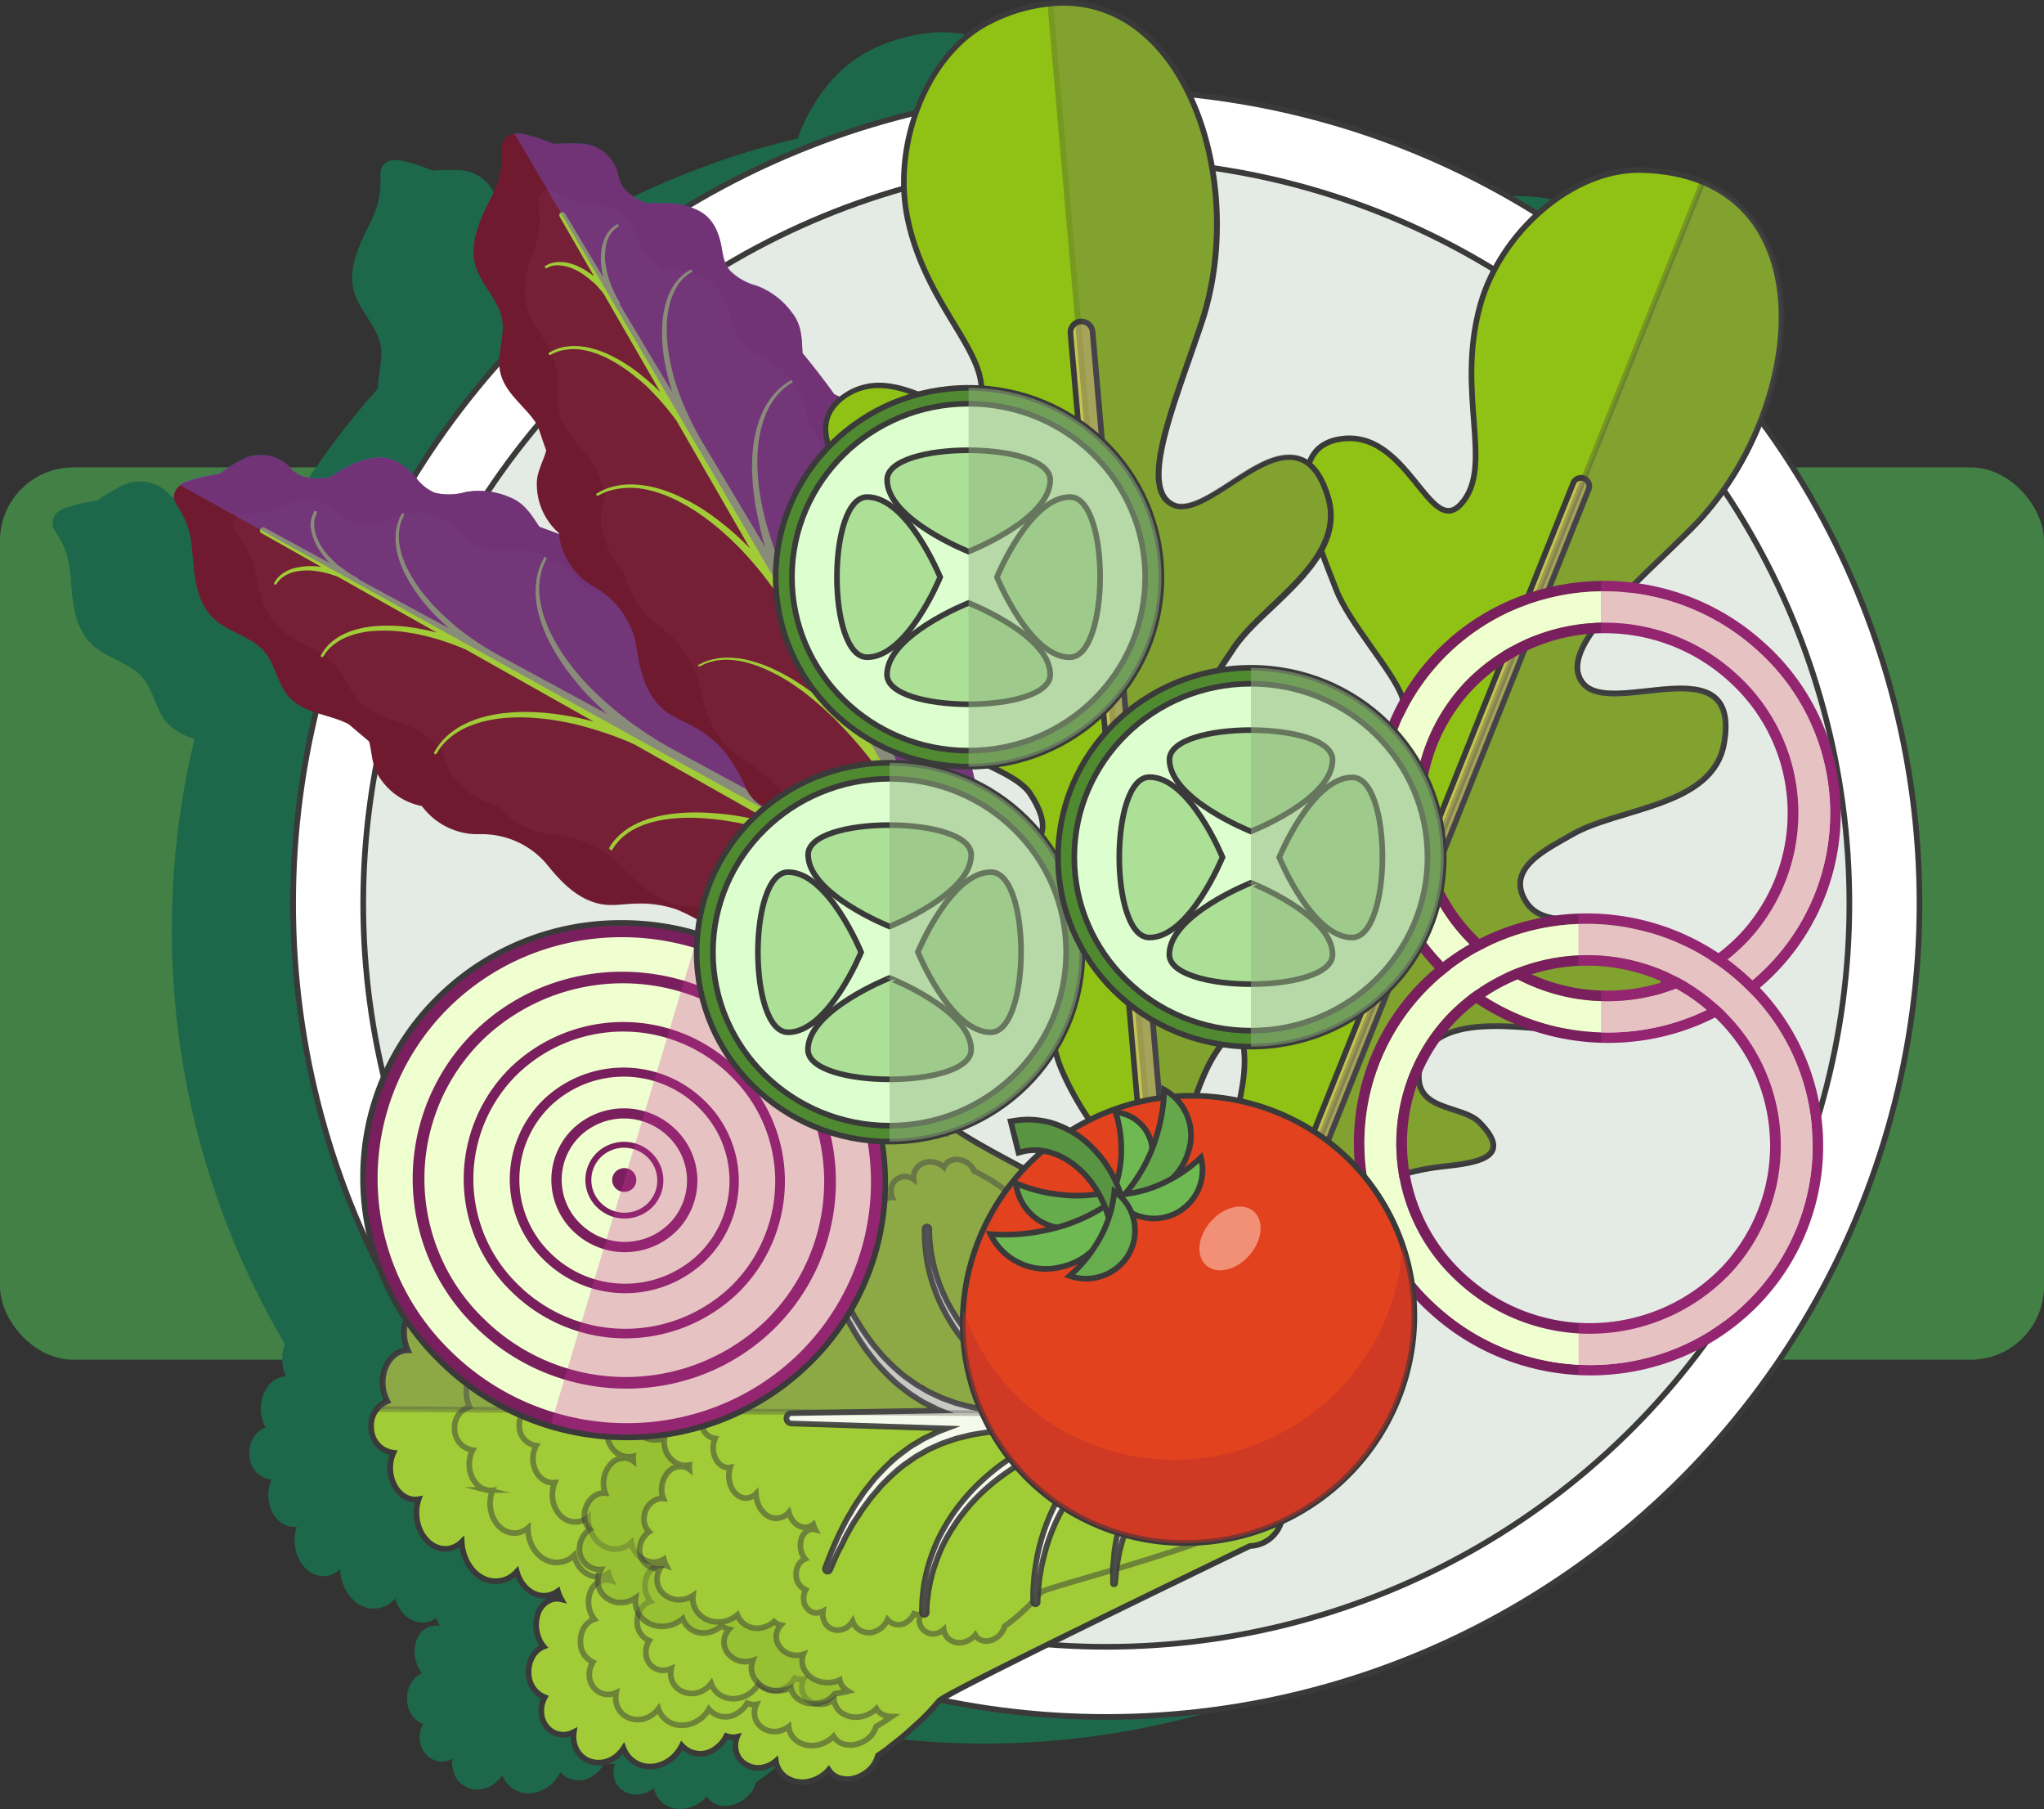 <svg xmlns="http://www.w3.org/2000/svg" viewBox="0 0 362 320.37"><rect x="0" y="0" width="362" height="320.37" fill="#333333" stroke="none"/><defs><style>.cls-1{isolation:isolate;}.cls-2{fill:#438046;}.cls-3{fill:#1d684b;}.cls-14,.cls-4{fill:#fff;}.cls-10,.cls-12,.cls-13,.cls-14,.cls-27,.cls-28,.cls-29,.cls-32,.cls-34,.cls-35,.cls-36,.cls-37,.cls-38,.cls-4,.cls-5,.cls-7,.cls-8,.cls-9{stroke:#3a3a3a;stroke-miterlimit:10;}.cls-5,.cls-6{fill:#e4eae4;}.cls-19,.cls-7{fill:#90c215;}.cls-21,.cls-8{fill:#c4c355;}.cls-23,.cls-9{fill:#5d5769;}.cls-22,.cls-26,.cls-9{opacity:0.3;}.cls-11,.cls-12,.cls-16,.cls-18,.cls-22,.cls-26,.cls-30,.cls-31,.cls-9{mix-blend-mode:multiply;}.cls-10,.cls-13,.cls-17{fill:#a1cc37;}.cls-11,.cls-12,.cls-13,.cls-18,.cls-30,.cls-31,.cls-33{opacity:0.5;}.cls-12{fill:#8fb531;}.cls-13{mix-blend-mode:screen;}.cls-14{opacity:0.9;}.cls-15{fill:#752036;}.cls-16{fill:#5e0019;opacity:0.2;}.cls-18{fill:#734dbd;}.cls-20{fill:#3a3a3a;}.cls-24{fill:#7a1f5d;}.cls-25{fill:#efffd0;}.cls-26{fill:#d135a0;}.cls-27{fill:#508a30;}.cls-28{fill:#ddffcf;}.cls-29{fill:#abe096;}.cls-30{fill:#92b582;}.cls-31{fill:#8c4b44;}.cls-32{fill:#e2421e;}.cls-33{fill:#be3128;}.cls-34{fill:#66ab4c;}.cls-35{fill:#6eb952;}.cls-36{fill:#64a84b;}.cls-37{fill:#589442;}.cls-38{fill:#67ad4d;}.cls-39{fill:#f18f77;}</style></defs><g class="cls-1"><g id="Слой_2" data-name="Слой 2"><g id="Слой_1-2" data-name="Слой 1"><rect class="cls-2" y="82.75" width="362" height="158" rx="13"/><path class="cls-3" d="M290.29,79.22c.15-.38.3-.76.44-1.15,0-.12.09-.25.14-.37.23-.66.46-1.32.67-2,0-.1.06-.21.1-.31.21-.7.42-1.39.61-2.09v0c.19-.7.36-1.4.52-2.1l.06-.26c.15-.68.29-1.36.41-2l.06-.33c.12-.68.22-1.35.31-2l0-.26c.18-1.42.29-2.82.33-4.21a1.09,1.09,0,0,1,0-.18c0-.67,0-1.34,0-2a2.26,2.26,0,0,1,0-.26c0-.66-.06-1.31-.11-2,0-.06,0-.12,0-.18a33.39,33.39,0,0,0-.58-4l0-.12c-.13-.62-.29-1.23-.46-1.84l-.06-.19c-.17-.6-.37-1.19-.58-1.77l-.06-.14a23.73,23.73,0,0,0-1.6-3.42l-.05-.09c-.3-.52-.62-1-1-1.53l-.11-.16c-.34-.48-.71-1-1.09-1.42l-.1-.12a20.14,20.14,0,0,0-2.69-2.61.6.6,0,0,1-.08-.08c-.48-.38-1-.74-1.51-1.09l-.19-.12a18.19,18.19,0,0,0-1.62-1l-.18-.09a28.72,28.72,0,0,0-12.63-3c-6.52-.18-13.14,2.93-18.46,7.79a142.94,142.94,0,0,0-62.32-21.23c-.22-.47-.45-.92-.69-1.36l-.11-.2c-.32-.59-.65-1.16-1-1.72l-.09-.14a31.56,31.56,0,0,0-2.32-3.28l-.07-.09c-.4-.5-.81-1-1.24-1.43l-.14-.16c-.43-.45-.86-.89-1.31-1.3l-.12-.12a24.07,24.07,0,0,0-3-2.31l-.1-.07c-.5-.33-1-.63-1.53-.92l-.2-.1c-.52-.28-1-.54-1.59-.77l-.17-.07a21.25,21.25,0,0,0-3.55-1.12l-.13,0c-.6-.12-1.2-.22-1.81-.29l-.25,0q-.91-.11-1.86-.12H167a19.06,19.06,0,0,0-2,.06h0a30.11,30.11,0,0,0-10.6,3c-6,2.85-10.6,8.81-13.14,15.74a143.38,143.38,0,0,0-41,16.72c-2.35-.69-4.49-.56-7.21-.59h-.08c-5.1-2-4.81-4.69-5.13-5.61a7.18,7.18,0,0,0-5.67-4.84,34.53,34.53,0,0,0-5.57,0c-.46-.19-.93-.37-1.43-.54a23.7,23.7,0,0,0-4.57-1.31,3.64,3.64,0,0,0-.48,0H70l-.4,0h0a2.5,2.5,0,0,0-2.16,1.77c-.34,1.64.71,4.07-1.85,9.27-1.7,3.45-3.66,7.24-3.13,11.09s3.71,6.35,4.8,10c.79,2.67-.33,5.55-.34,8.34a144.75,144.75,0,0,0-15,20.1c-1.84-2.06-4.05-3.61-7-3.26-3.29.39-5.29,1.83-8.15,3.5l-.07,0c-5.43.83-6.53-1.58-7.28-2.21A7.15,7.15,0,0,0,22,85.8a33.71,33.71,0,0,0-4.79,2.84c-.49.07-1,.16-1.5.26a24.75,24.75,0,0,0-4.6,1.21,3,3,0,0,0-.43.23l0,0a2.63,2.63,0,0,0-1.32,2.89c.55,1.58,2.69,3.13,3.14,8.92.29,3.83.54,8.09,3,11.12s6.43,3.58,9.24,6.18c2.57,2.38,2.7,6.59,5.29,9a11.35,11.35,0,0,0,4.42,2.37,144.26,144.26,0,0,0,16,107.16,7.51,7.51,0,0,0-.45,3.11,7.59,7.59,0,0,0,.65,2.62c-2.22,0-4.11,2.08-4.41,4.93a7.23,7.23,0,0,0,.78,4.12,3.68,3.68,0,0,0-.57.26,2.46,2.46,0,0,0-.27.17l-.24.17a4.15,4.15,0,0,0-.32.27l-.1.11a4.92,4.92,0,0,0-1.35,3.79A4.45,4.45,0,0,0,48.09,262a0,0,0,0,1,0,0,6.35,6.35,0,0,0-.52,2c-.32,3,1.36,5.81,3.75,6.28a3.45,3.45,0,0,0,1.24,0v0a7.43,7.43,0,0,0-.36,3c.25,3.43,2.68,6,5.43,5.78a4.32,4.32,0,0,0,2.58-1.21c.19,3.45,2.34,6.42,5.21,6.91A5,5,0,0,0,70,283c.74,2.69,2.9,4.52,5.27,4.25a4.25,4.25,0,0,0,2-.79,7.12,7.12,0,0,0,.62,1.45,3.15,3.15,0,0,0-2.21.26,3.93,3.93,0,0,0-2,2.53,6.15,6.15,0,0,0,.09,3.74,5.18,5.18,0,0,0,1,1.84,3.49,3.49,0,0,0-1.17.73,4.42,4.42,0,0,0-.87,1.13,5.37,5.37,0,0,0-.61,3.11,4.53,4.53,0,0,0,2.84,4,5,5,0,0,0-.61,2.79A4.27,4.27,0,0,0,75.85,311a3.78,3.78,0,0,0,1.43.75,3.69,3.69,0,0,0,1.69.08,4.49,4.49,0,0,0,1.18-.42,5.12,5.12,0,0,0,.21,2.45,4.26,4.26,0,0,0,2.54,2.68,4.85,4.85,0,0,0,3.87-.25,5.77,5.77,0,0,0,2.19-2,5,5,0,0,0,2.57,2.78,5.19,5.19,0,0,0,1.9.45,6.21,6.21,0,0,0,1-.05,7.05,7.05,0,0,0,1-.27,6.61,6.61,0,0,0,2.26-1.34,7.08,7.08,0,0,0,1.54-2.07,4.39,4.39,0,0,0,5.94.51,5.83,5.83,0,0,0,1.88-2.2,3,3,0,0,0,.85.21,2.89,2.89,0,0,0,1.06-.05,4.33,4.33,0,0,0-.29,2,3.82,3.82,0,0,0,1.6,2.73,4.24,4.24,0,0,0,1.52.66,4.05,4.05,0,0,0,1.77,0,4.92,4.92,0,0,0,2.27-1.13,4.27,4.27,0,0,0,1.67,2.82,5.21,5.21,0,0,0,3.52.91,6.64,6.64,0,0,0,3.31-1.36,5,5,0,0,0,.84-.81,3.49,3.49,0,0,0,2.26,1.55,4.8,4.8,0,0,0,1.57.08,5.43,5.43,0,0,0,1.68-.49,6.17,6.17,0,0,0,2.1-1.56,5.45,5.45,0,0,0,1.12-2.12l1.06-.73c.3-.2.65-.46,1.05-.77l1.34-1.05c1-.75,2.13-1.8,3.4-2.94.32-.28.64-.6,1-.93l1-1c.34-.34.69-.69,1-1.06l1-1.17a2.14,2.14,0,0,1,.27-.21A144,144,0,0,0,290.29,79.22Z"/><circle class="cls-4" cx="195.93" cy="159.98" r="144.02"/><circle class="cls-5" cx="195.93" cy="159.98" r="131.6"/><path class="cls-6" d="M270.37,160a69.44,69.44,0,1,1-69.44-69.45A69.44,69.44,0,0,1,270.37,160Z"/><path class="cls-7" d="M262.16,54c3.55-12.74,16.27-24.24,28.63-23.9,33.62.91,29.34,42.9,8.76,63.49-10.6,10.6-23.79,21.29-19.29,27.28,4.9,6.53,28.23-7.2,25.07,10.78-2,11.3-18.76,11.3-27.08,16.2-4.17,2.46-11.84,5.87-7.95,11.89,3.26,5.05,12.06,2.05,16.85,3.55,15.19,4.77,6.35,18-5.39,19.31-7.13.79-27.83-5.28-30.27,6.17-1.73,8.17,7.34,6.7,10.53,9.95,5.7,5.79.56,7.06-5.64,7.72-13.13,1.38-16,5.71-24.87,14.06-12.44,11.74-14-15-12.73-21.79,1.08-5.68,2.82-11.35.45-17.09-1.8-4.39-6.6-7.65-6.69-13-.25-13.54,25.22,5.79,23-13.8-.88-7.77-19.65-20-10.9-27.4,5.38-4.52,28.6,10.11,23.65-4.08-1.55-4.45-9.45-13.13-11.67-19-2.84-7.43-10.56-24.6.52-26.57,12.2-2.16,16,17.73,21.64,11.44C264.76,82.55,257.75,69.8,262.16,54Z"/><path class="cls-8" d="M212.59,254.56a1.49,1.49,0,0,1-.83-1.92L278.63,85.53a1.47,1.47,0,1,1,2.73,1.1L214.5,253.74A1.47,1.47,0,0,1,212.59,254.56Z"/><path class="cls-9" d="M287.15,163.27c-4.79-1.5-13.59,1.5-16.85-3.55-3.89-6,3.78-9.43,7.95-11.89,8.32-4.9,25.09-4.9,27.08-16.2,3.16-18-20.17-4.25-25.07-10.78-4.5-6,8.69-16.68,19.29-27.28,18-18,23.54-52.48,2-61.37l-89,222.37a1.48,1.48,0,0,0,1.88-.83l12.16-30.39a10,10,0,0,0,4.85-2.87c8.86-8.35,11.74-12.68,24.87-14.06,6.2-.66,11.34-1.93,5.64-7.72-3.19-3.25-12.26-1.78-10.53-9.95,2.44-11.45,23.14-5.38,30.27-6.17C293.5,181.3,302.34,168,287.15,163.27Z"/><path class="cls-10" d="M141.08,177.82a5,5,0,0,0-1.54.32,3.59,3.59,0,0,0-2,1.88,4.36,4.36,0,0,0-.94-.67,5.76,5.76,0,0,0-1.07-.49,6.2,6.2,0,0,0-2.39-.36,5.27,5.27,0,0,0-3.53,1.63,4.39,4.39,0,0,0-1.07,3.38,4.81,4.81,0,0,0-2.43-.8,4,4,0,0,0-1.74.3,4.14,4.14,0,0,0-1.4.89,3.84,3.84,0,0,0-1.2,2.94,4.13,4.13,0,0,0,.47,1.78,3.71,3.71,0,0,0-1.65.35,5.68,5.68,0,0,0-2.3-2.09,4.41,4.41,0,0,0-5.81,1.41,7.08,7.08,0,0,0-1.81-1.81,6.44,6.44,0,0,0-2.42-1,5.75,5.75,0,0,0-1.16-.1,5.81,5.81,0,0,0-1.11.14,5.27,5.27,0,0,0-1.91.86,5.16,5.16,0,0,0-2,3.6,5.7,5.7,0,0,0-2.48-1.69,4.81,4.81,0,0,0-3.84.35,4.45,4.45,0,0,0-2.14,3.05,5.25,5.25,0,0,0,.08,2.2,4.68,4.68,0,0,0-1.6-.19,4.09,4.09,0,0,0-1.49.41,4.15,4.15,0,0,0-2.06,2.32,5.3,5.3,0,0,0,.91,5.07,3.94,3.94,0,0,0-1.64,2.1,5.25,5.25,0,0,0,0,3.37,4.7,4.7,0,0,0,.75,1.4,3.94,3.94,0,0,0,1.15,1,3.09,3.09,0,0,0,1,.35,5.34,5.34,0,0,0-.91,2.18,6.18,6.18,0,0,0,.42,3.71,3.87,3.87,0,0,0,2.29,2.2,3.06,3.06,0,0,0,2.15-.07c-.09.31-.15.63-.21,1a4.08,4.08,0,0,0-2.07-.48c-2.37.09-4.26,2.24-4.63,5a4.94,4.94,0,0,0-4.72-.93c-3,1-4.74,4.69-4.11,8.4a4.29,4.29,0,0,0-2.77-.84c-2.75.17-4.8,3.11-4.57,6.55a7.48,7.48,0,0,0,.65,2.63c-2.22,0-4.12,2.07-4.42,4.92a7.23,7.23,0,0,0,.79,4.12,4.6,4.6,0,0,0-2.85,4.77,4.44,4.44,0,0,0,3.93,4.34l0,0a6.22,6.22,0,0,0-.53,1.95c-.31,3,1.36,5.81,3.75,6.28a3.45,3.45,0,0,0,1.24,0v0a7.57,7.57,0,0,0-.36,3c.26,3.43,2.69,6,5.44,5.77A4.32,4.32,0,0,0,81.77,273c.19,3.45,2.33,6.42,5.21,6.91a5.05,5.05,0,0,0,4.55-1.64c.74,2.68,2.91,4.51,5.27,4.24a4.23,4.23,0,0,0,2-.79,7.08,7.08,0,0,0,.61,1.45,3.2,3.2,0,0,0-2.21.26,3.94,3.94,0,0,0-2,2.53,6.15,6.15,0,0,0,.09,3.74,5.32,5.32,0,0,0,1,1.84,3.45,3.45,0,0,0-1.16.73,4.46,4.46,0,0,0-.88,1.13,5.57,5.57,0,0,0-.61,3.11,4.52,4.52,0,0,0,2.84,4,5,5,0,0,0-.6,2.79,4.23,4.23,0,0,0,1.45,2.95,3.6,3.6,0,0,0,1.42.75,3.56,3.56,0,0,0,1.69.08,4.41,4.41,0,0,0,1.19-.41,5.21,5.21,0,0,0,.2,2.44,4.35,4.35,0,0,0,2.54,2.69,4.88,4.88,0,0,0,3.87-.25,5.81,5.81,0,0,0,2.19-2,5,5,0,0,0,2.57,2.78,5.1,5.1,0,0,0,1.91.45,6.09,6.09,0,0,0,1-.05,5.33,5.33,0,0,0,1.06-.27,6.55,6.55,0,0,0,2.26-1.34,7.32,7.32,0,0,0,1.53-2.06,4.39,4.39,0,0,0,6,.5,5.88,5.88,0,0,0,1.88-2.19,3.23,3.23,0,0,0,.84.2,2.89,2.89,0,0,0,1.06-.05,4.22,4.22,0,0,0-.28,2,3.77,3.77,0,0,0,1.6,2.73,4.31,4.31,0,0,0,1.51.67,4.26,4.26,0,0,0,1.78,0,4.94,4.94,0,0,0,2.26-1.13,4.25,4.25,0,0,0,1.68,2.82,5.26,5.26,0,0,0,3.52.92,6.41,6.41,0,0,0,2.32-.72,7.35,7.35,0,0,0,1-.65,5.24,5.24,0,0,0,.83-.8,3.51,3.51,0,0,0,2.27,1.54,5.08,5.08,0,0,0,1.57.09,5.74,5.74,0,0,0,1.68-.5,6.38,6.38,0,0,0,2.1-1.55,5.49,5.49,0,0,0,1.11-2.12l1.07-.74c.29-.19.65-.46,1-.77l1.34-1.05c1-.75,2.13-1.79,3.41-2.94.32-.28.64-.6,1-.93l1-1,1-1.07,1-1.17c1.39-1.59,55.05-27.42,55.05-27.42a6,6,0,0,0,5.82-6.14l.24-34.31a6,6,0,0,0-5.73-6.23S171,202.65,168.53,199.32a57.6,57.6,0,0,0-9.83-10.45l-1.2-1-1.18-.88-1.14-.82c-.37-.27-.73-.53-1.09-.76-1.44-.91-2.71-1.75-3.81-2.31l-1.48-.81c-.44-.24-.82-.43-1.14-.58l-1.16-.54a5.42,5.42,0,0,0-1.4-1.92,6.08,6.08,0,0,0-2.29-1.22A5.58,5.58,0,0,0,141.08,177.82Z"/><g class="cls-11"><path class="cls-10" d="M147,193.56a3,3,0,0,0-1.81,1.48,4.5,4.5,0,0,0-.78-.6,5.84,5.84,0,0,0-2.94-.86,4.52,4.52,0,0,0-3.1,1.2,3.56,3.56,0,0,0-1.05,2.79,4.19,4.19,0,0,0-2.06-.78,3.74,3.74,0,0,0-2.75.86,3.24,3.24,0,0,0-1.15,2.41,3.47,3.47,0,0,0,.32,1.51,3.11,3.11,0,0,0-1.42.23,5,5,0,0,0-1.89-1.87,3.84,3.84,0,0,0-5.05.93,5.89,5.89,0,0,0-1.47-1.6,5.74,5.74,0,0,0-2-.93,5,5,0,0,0-1-.14,4.76,4.76,0,0,0-2.64.71,4.27,4.27,0,0,0-1.88,2.92,4.88,4.88,0,0,0-2.06-1.52,4.26,4.26,0,0,0-3.32.11,3.72,3.72,0,0,0-2,2.47,4.13,4.13,0,0,0,0,1.85,3.83,3.83,0,0,0-1.37-.23,3.53,3.53,0,0,0-3.16,2.13,4.35,4.35,0,0,0,.57,4.29,3.33,3.33,0,0,0-1.5,1.69,4.35,4.35,0,0,0-.14,2.82,4,4,0,0,0,.59,1.22,3.34,3.34,0,0,0,.95.88,2.47,2.47,0,0,0,.83.34,4.54,4.54,0,0,0-.87,1.79,5,5,0,0,0,.21,3.13,3.29,3.29,0,0,0,1.86,2,2.7,2.7,0,0,0,1.86,0,7.27,7.27,0,0,0-.22.8,3.59,3.59,0,0,0-1.76-.5c-2,0-3.75,1.69-4.18,4a4.35,4.35,0,0,0-4-1c-2.61.7-4.26,3.72-3.88,6.87a3.77,3.77,0,0,0-2.34-.84c-2.37,0-4.25,2.4-4.2,5.29a6.3,6.3,0,0,0,.45,2.24c-1.91-.08-3.62,1.55-4,3.93a6,6,0,0,0,.5,3.49,3.85,3.85,0,0,0-2.64,3.87,3.79,3.79,0,0,0,3.2,3.82v0a5.15,5.15,0,0,0-.53,1.62c-.4,2.49.92,4.93,3,5.43a2.92,2.92,0,0,0,1.06.07v0a6.21,6.21,0,0,0-.44,2.47c.08,2.89,2.06,5.18,4.43,5.09a3.7,3.7,0,0,0,2.26-.9c0,2.9,1.74,5.49,4.19,6a4.35,4.35,0,0,0,4-1.17c.52,2.28,2.3,3.92,4.35,3.8a3.75,3.75,0,0,0,1.73-.58,5.73,5.73,0,0,0,.47,1.25,2.74,2.74,0,0,0-1.91.12,3.32,3.32,0,0,0-1.8,2,5.14,5.14,0,0,0-.08,3.14,4.53,4.53,0,0,0,.82,1.59,3,3,0,0,0-1,.56,3.69,3.69,0,0,0-.8.91,4.53,4.53,0,0,0-.65,2.58A3.83,3.83,0,0,0,105,294.3a4.09,4.09,0,0,0-.63,2.31,3.54,3.54,0,0,0,1.12,2.55,3.44,3.44,0,0,0,1.19.69,3.2,3.2,0,0,0,1.45.14,3.93,3.93,0,0,0,1-.29,4.37,4.37,0,0,0,.08,2.06,3.69,3.69,0,0,0,2.07,2.37,4.28,4.28,0,0,0,3.33,0,4.87,4.87,0,0,0,2-1.58,4.24,4.24,0,0,0,2.09,2.45,4.4,4.4,0,0,0,1.62.46,5.39,5.39,0,0,0,.9,0,5,5,0,0,0,.91-.18,5.6,5.6,0,0,0,2-1,5.88,5.88,0,0,0,1.41-1.66,3.83,3.83,0,0,0,5.08.69,4.82,4.82,0,0,0,1.7-1.75,3.51,3.51,0,0,0,.72.21,2.53,2.53,0,0,0,.91,0,3.6,3.6,0,0,0-.33,1.69,3.19,3.19,0,0,0,1.26,2.36,3.83,3.83,0,0,0,1.28.63,3.66,3.66,0,0,0,1.52.1,4.34,4.34,0,0,0,2-.84,3.58,3.58,0,0,0,1.31,2.44,4.59,4.59,0,0,0,3,.92,5.32,5.32,0,0,0,2-.5,5.87,5.87,0,0,0,.88-.5,4.48,4.48,0,0,0,.75-.63,3,3,0,0,0,1.88,1.39,4.18,4.18,0,0,0,1.34.14,4.74,4.74,0,0,0,1.47-.34,5.13,5.13,0,0,0,1.86-1.21,4.47,4.47,0,0,0,1-1.72l.94-.57c.27-.15.58-.36.93-.6l.86-.59a4.09,4.09,0,0,1-.93-.13,2.77,2.77,0,0,1-1.76-1.28,4.36,4.36,0,0,1-.71.59,6.07,6.07,0,0,1-.83.46,5.35,5.35,0,0,1-1.91.46,4.44,4.44,0,0,1-2.81-.85,3.29,3.29,0,0,1-1.24-2.25,4,4,0,0,1-1.88.78,3.6,3.6,0,0,1-2.64-.67,2.93,2.93,0,0,1-1.19-2.17,3.2,3.2,0,0,1,.32-1.56,2.48,2.48,0,0,1-.86,0,3.38,3.38,0,0,1-.68-.19,4.71,4.71,0,0,1-1.61,1.62,3.69,3.69,0,0,1-4.79-.64,5.67,5.67,0,0,1-1.32,1.53,5.52,5.52,0,0,1-1.89.95,5.4,5.4,0,0,1-.86.16,4.8,4.8,0,0,1-.85,0,4.23,4.23,0,0,1-1.52-.42,3.88,3.88,0,0,1-2-2.25,4.62,4.62,0,0,1-1.85,1.45,4.14,4.14,0,0,1-3.15,0,3.42,3.42,0,0,1-2-2.18,3.83,3.83,0,0,1-.06-1.9,3.65,3.65,0,0,1-1,.27,3,3,0,0,1-1.37-.13,3.1,3.1,0,0,1-1.12-.63,3.2,3.2,0,0,1-1-2.35,3.65,3.65,0,0,1,.59-2.12,3.53,3.53,0,0,1-2.14-3.21,4.1,4.1,0,0,1,.62-2.37,3.56,3.56,0,0,1,.75-.84,3,3,0,0,1,1-.52,4.18,4.18,0,0,1-.78-1.46,4.57,4.57,0,0,1,.08-2.89,3.07,3.07,0,0,1,1.7-1.87,2.6,2.6,0,0,1,1.8-.11,5,5,0,0,1-.44-1.15,3.65,3.65,0,0,1-1.64.53,4.19,4.19,0,0,1-4.1-3.49,4.22,4.22,0,0,1-3.75,1.08c-2.31-.5-3.93-2.88-3.94-5.55a3.56,3.56,0,0,1-2.14.83c-2.23.08-4.1-2-4.17-4.68a5.65,5.65,0,0,1,.41-2.28v0a2.84,2.84,0,0,1-1-.06c-1.92-.46-3.16-2.71-2.78-5a4.37,4.37,0,0,1,.5-1.49,0,0,0,0,1,0,0,3.5,3.5,0,0,1-3-3.51,3.55,3.55,0,0,1,2.5-3.56A5.33,5.33,0,0,1,94,245.6,4,4,0,0,1,97.78,242a5.47,5.47,0,0,1-.42-2.05c0-2.66,1.72-4.85,4-4.87a3.55,3.55,0,0,1,2.21.76c-.37-2.89,1.19-5.68,3.65-6.32a4.17,4.17,0,0,1,3.79.91,4.21,4.21,0,0,1,4-3.68,3.57,3.57,0,0,1,1.66.46,6.05,6.05,0,0,1,.2-.73,2.63,2.63,0,0,1-1.75,0,3.1,3.1,0,0,1-1.76-1.79,4.58,4.58,0,0,1-.19-2.88,4.07,4.07,0,0,1,.82-1.65,2.38,2.38,0,0,1-.78-.32,3,3,0,0,1-.9-.81,3.72,3.72,0,0,1-.55-1.11,3.89,3.89,0,0,1,.13-2.6,3.11,3.11,0,0,1,1.42-1.56,3.92,3.92,0,0,1-.54-3.95,3.24,3.24,0,0,1,1.76-1.71,3.65,3.65,0,0,1,1.23-.26A4.13,4.13,0,0,1,117,208a3.76,3.76,0,0,1,0-1.7,3.43,3.43,0,0,1,1.84-2.27,4.11,4.11,0,0,1,3.13-.1,4.55,4.55,0,0,1,1.94,1.4,3.93,3.93,0,0,1,1.78-2.69,4.19,4.19,0,0,1,1.58-.6,6.58,6.58,0,0,1,.9-.06,5.18,5.18,0,0,1,.94.13A5.47,5.47,0,0,1,131,203a5.35,5.35,0,0,1,1.38,1.47,3.69,3.69,0,0,1,4.77-.86,4.68,4.68,0,0,1,1.78,1.72,2.87,2.87,0,0,1,1.34-.21,3.13,3.13,0,0,1-.3-1.39,2.91,2.91,0,0,1,1.08-2.22,3.58,3.58,0,0,1,1.17-.64,3.52,3.52,0,0,1,1.42-.15,4,4,0,0,1,1.94.71,3.3,3.3,0,0,1,1-2.57,4.35,4.35,0,0,1,2.92-1.11,5.53,5.53,0,0,1,2.77.8,3.25,3.25,0,0,1,.73.55,2.81,2.81,0,0,1,1.72-1.36l.3-.07-.25-.15c-.37-.22-.69-.41-1-.54l-1-.51a4.52,4.52,0,0,0-1.11-1.67,5.48,5.48,0,0,0-1.92-1.13,5,5,0,0,0-1.48-.27A4.43,4.43,0,0,0,147,193.56Z"/></g><path class="cls-12" d="M142.86,185.51a4.24,4.24,0,0,0-3.17-1.06,3.61,3.61,0,0,0-2.67,1.62,4.18,4.18,0,0,0-.67,1.94,3.89,3.89,0,0,0-.9-.59,3.16,3.16,0,0,0-1.43-.31,3.23,3.23,0,0,0-1.34.29,3.51,3.51,0,0,0-1.81,2.09,4.11,4.11,0,0,0-.08,2.4,3.75,3.75,0,0,0-3.19,2.62,4.61,4.61,0,0,0-.13,2.66,3.58,3.58,0,0,0,.49,1.11,3.06,3.06,0,0,0,.82.86,4.41,4.41,0,0,0-1.25,1.26,5,5,0,0,0-.84,3,3.34,3.34,0,0,0,1.11,2.48,2.74,2.74,0,0,0,1.79.7,6.19,6.19,0,0,0-.81,1,3.63,3.63,0,0,0-1.49-1.07c-1.91-.75-4.09.27-5.26,2.29a4.43,4.43,0,0,0-3.45-2.34c-2.5-.24-4.9,1.71-5.77,4.47a3.85,3.85,0,0,0-1.89-1.56c-2.24-.8-4.8.77-5.72,3.5a6.07,6.07,0,0,0-.31,2.5h0a3.19,3.19,0,0,0-1-.26c-2.09-.15-4.06,1.78-4.42,4.28a5.42,5.42,0,0,0,0,1.71l0,0a3.71,3.71,0,0,0-4.17,2.65,3.91,3.91,0,0,0,1.39,4.51,5.85,5.85,0,0,0-1.5,3.17c-.35,2.39.81,4.46,2.65,5a6.12,6.12,0,0,0-1.09,2c-.89,2.73.21,5.58,2.46,6.32a3.64,3.64,0,0,0,2.48-.07c-1.29,2.88-.6,6.27,1.68,7.74a4.36,4.36,0,0,0,4.13.28c-.27,2.33.85,4.49,2.81,5.09a3.67,3.67,0,0,0,1.83.07,4.47,4.47,0,0,0,0,.82,2.69,2.69,0,0,0-1.79-.53,3.24,3.24,0,0,0-2.35,1.27,5,5,0,0,0-1.12,2.93,4.69,4.69,0,0,0,.3,2,2.72,2.72,0,0,0-.89.07,3.52,3.52,0,0,0-1.17.56,3.89,3.89,0,0,0-.91,1,4.31,4.31,0,0,0-.7,2.73,3.44,3.44,0,0,0,.94,2.07,4.32,4.32,0,0,0-1.81,3.92,3.58,3.58,0,0,0,1.24,2.34,3.52,3.52,0,0,0,1.16.67,3.8,3.8,0,0,0,1.36.19,4.17,4.17,0,0,0-.51,1.78,3.72,3.72,0,0,0,1.14,2.94,4.23,4.23,0,0,0,3.13,1.13,4.73,4.73,0,0,0,2.41-.82,4.31,4.31,0,0,0,.94,3.36,4.48,4.48,0,0,0,1.41,1.13,5.31,5.31,0,0,0,.89.35,4.67,4.67,0,0,0,1,.18,5.5,5.5,0,0,0,2.22-.27,5.85,5.85,0,0,0,1.88-1.07,3.87,3.87,0,0,0,4.54,2.43,4.8,4.8,0,0,0,2.35-1.2,3.09,3.09,0,0,0,1.29.65,3.47,3.47,0,0,0-.75,1.34,3.23,3.23,0,0,0,.39,2.66,3.83,3.83,0,0,0,1,1,3.47,3.47,0,0,0,1.39.63,4.24,4.24,0,0,0,2.19-.11,3.61,3.61,0,0,0,.19,3,4.58,4.58,0,0,0,2.6,2.1,5.18,5.18,0,0,0,2.06.23,4.65,4.65,0,0,0,1-.16,3.74,3.74,0,0,0,.92-.33,3.07,3.07,0,0,0,1.3,2,4.23,4.23,0,0,0,1.22.61,4.48,4.48,0,0,0,1.49.19,5.43,5.43,0,0,0,2.16-.48,4.47,4.47,0,0,0,1.56-1.26l1.07-.18c.3-.05.66-.13,1.08-.22l.28-.07c-.09-.06-.19-.1-.27-.16a2.88,2.88,0,0,1-1.24-1.83,3.68,3.68,0,0,1-.86.31,5.8,5.8,0,0,1-.93.14,5.23,5.23,0,0,1-2-.24,4.36,4.36,0,0,1-2.46-2,3.29,3.29,0,0,1-.19-2.76,3.86,3.86,0,0,1-2.06.09,3.39,3.39,0,0,1-1.31-.58,3.53,3.53,0,0,1-.93-1,3,3,0,0,1-.39-2.46,3.26,3.26,0,0,1,.7-1.23,3.05,3.05,0,0,1-1.22-.61,4.49,4.49,0,0,1-2.2,1.09,3.72,3.72,0,0,1-4.29-2.27,5.68,5.68,0,0,1-1.75,1,5.41,5.41,0,0,1-2.09.23,5.47,5.47,0,0,1-.93-.17,5.24,5.24,0,0,1-.84-.33,4.36,4.36,0,0,1-1.33-1.05,4,4,0,0,1-.91-3.12,4.54,4.54,0,0,1-2.26.75,4.12,4.12,0,0,1-3-1.07,3.45,3.45,0,0,1-1.1-2.72,3.84,3.84,0,0,1,.47-1.64,3.61,3.61,0,0,1-1.28-.19,3.4,3.4,0,0,1-1.1-.62,3.3,3.3,0,0,1-1.17-2.17,3.89,3.89,0,0,1,1.67-3.6,3.16,3.16,0,0,1-.89-1.92,3.9,3.9,0,0,1,.63-2.52,3.47,3.47,0,0,1,.86-.89,3,3,0,0,1,1.09-.51,2.69,2.69,0,0,1,.84-.06,4.16,4.16,0,0,1-.3-1.82,4.49,4.49,0,0,1,1-2.69,3,3,0,0,1,2.21-1.17,2.67,2.67,0,0,1,1.68.51,4.81,4.81,0,0,1,0-.76,3.43,3.43,0,0,1-1.71-.08,4.26,4.26,0,0,1-2.69-4.71,4.18,4.18,0,0,1-3.88-.29c-2.15-1.37-2.83-4.51-1.63-7.16a3.51,3.51,0,0,1-2.33.06c-2.13-.7-3.18-3.34-2.35-5.86a5.5,5.5,0,0,1,1-1.83A4,4,0,0,1,106,235a5.27,5.27,0,0,1,1.39-2.93,3.61,3.61,0,0,1-1.34-4.16,3.46,3.46,0,0,1,3.91-2.43h0a4.63,4.63,0,0,1,0-1.58c.32-2.31,2.16-4.07,4.12-3.92a3.14,3.14,0,0,1,1,.25,0,0,0,0,1,0,0,5.58,5.58,0,0,1,.28-2.3c.85-2.52,3.25-4,5.35-3.19a3.56,3.56,0,0,1,1.79,1.45c.81-2.55,3.05-4.32,5.4-4.09a4.23,4.23,0,0,1,3.26,2.18,4.12,4.12,0,0,1,4.93-2.07,3.47,3.47,0,0,1,1.41,1,4.94,4.94,0,0,1,.76-1,2.72,2.72,0,0,1-1.69-.65,3.22,3.22,0,0,1-1.07-2.31,4.56,4.56,0,0,1,.78-2.78,3.91,3.91,0,0,1,1.17-1.16,2.83,2.83,0,0,1-.78-.8,3.28,3.28,0,0,1-.47-1,4.09,4.09,0,0,1,.11-2.46,3.45,3.45,0,0,1,3-2.4,3.64,3.64,0,0,1,.06-2.21,3.13,3.13,0,0,1,1.69-1.91,3.11,3.11,0,0,1,2.6,0,4.13,4.13,0,0,1,.85.55,3.88,3.88,0,0,1,.62-1.78,3.36,3.36,0,0,1,2.5-1.49,4.21,4.21,0,0,1,3,1,4.69,4.69,0,0,1,1.34,2,3.8,3.8,0,0,1,2.54-1.55,4.23,4.23,0,0,1,1.58.06,5.08,5.08,0,0,1,.81.26,5.28,5.28,0,0,1,.77.42,5.36,5.36,0,0,1,1.52,1.48,5.49,5.49,0,0,1,.81,1.86,3.71,3.71,0,0,1,4.77.86,4.8,4.8,0,0,1,1.05,2,3.28,3.28,0,0,1,.7,0,2.32,2.32,0,0,1,.83.27,3.1,3.1,0,0,1,.16-1.59,2.55,2.55,0,0,1,.31-.59,58.62,58.62,0,0,0-6.52-7.21,3.12,3.12,0,0,0-.5.85,3.47,3.47,0,0,0-.18,1.71,2.6,2.6,0,0,0-.87-.27,3.17,3.17,0,0,0-.75,0,4.89,4.89,0,0,0-1.11-2.2,3.85,3.85,0,0,0-5-.9,6.34,6.34,0,0,0-.85-2,5.8,5.8,0,0,0-1.61-1.59,4.7,4.7,0,0,0-.82-.45,4.65,4.65,0,0,0-.85-.27,4.4,4.4,0,0,0-1.69-.06,4.18,4.18,0,0,0-2.71,1.7A4.89,4.89,0,0,0,142.86,185.51Z"/><path class="cls-13" d="M169.3,205.29a3,3,0,0,0-.92.2,2.12,2.12,0,0,0-1.2,1.17,2.79,2.79,0,0,0-.57-.42,3.41,3.41,0,0,0-.64-.3,3.61,3.61,0,0,0-1.43-.23,3.14,3.14,0,0,0-2.1,1,2.8,2.8,0,0,0-.64,2.11,2.74,2.74,0,0,0-1.45-.5,2.27,2.27,0,0,0-1,.19,2.66,2.66,0,0,0-.84.55,2.45,2.45,0,0,0-.71,1.83A2.56,2.56,0,0,0,158,212a2.14,2.14,0,0,0-1,.22,3.53,3.53,0,0,0-1.38-1.3,2.58,2.58,0,0,0-3.47.88,4.08,4.08,0,0,0-1.07-1.12,3.8,3.8,0,0,0-1.45-.61A3.3,3.3,0,0,0,149,210a3.5,3.5,0,0,0-.66.09,3.08,3.08,0,0,0-1.14.54,3.2,3.2,0,0,0-1.21,2.23,3.38,3.38,0,0,0-1.48-1.05,2.69,2.69,0,0,0-3.57,2.11,3.32,3.32,0,0,0,.05,1.37,2.62,2.62,0,0,0-1-.12,2.39,2.39,0,0,0-.9.26,2.55,2.55,0,0,0-1.22,1.44,3.37,3.37,0,0,0,.54,3.15,2.48,2.48,0,0,0-1,1.31,3.39,3.39,0,0,0,0,2.09,2.85,2.85,0,0,0,.44.87,2.56,2.56,0,0,0,.69.62,1.93,1.93,0,0,0,.59.22,3.34,3.34,0,0,0-.54,1.35,4,4,0,0,0,.25,2.31,2.34,2.34,0,0,0,1.36,1.36,1.8,1.8,0,0,0,1.29-.05,3.19,3.19,0,0,0-.12.6,2.37,2.37,0,0,0-1.24-.3,3.25,3.25,0,0,0-2.77,3.11,2.88,2.88,0,0,0-2.82-.58c-1.78.62-2.82,2.92-2.45,5.22a2.47,2.47,0,0,0-1.65-.52c-1.64.11-2.87,1.94-2.73,4.07a4.76,4.76,0,0,0,.39,1.63c-1.33,0-2.46,1.29-2.64,3.06A4.62,4.62,0,0,0,126,249a2.88,2.88,0,0,0-1.7,3,2.7,2.7,0,0,0,2.34,2.69,0,0,0,0,0,0,0,3.91,3.91,0,0,0-.31,1.22c-.19,1.86.81,3.61,2.24,3.9a2,2,0,0,0,.74,0h0a4.83,4.83,0,0,0-.21,1.84c.15,2.14,1.6,3.75,3.24,3.59a2.5,2.5,0,0,0,1.54-.75c.11,2.14,1.39,4,3.11,4.29a2.93,2.93,0,0,0,2.71-1c.45,1.66,1.74,2.8,3.15,2.63a2.42,2.42,0,0,0,1.18-.49,5.11,5.11,0,0,0,.37.91,1.79,1.79,0,0,0-1.32.16,2.45,2.45,0,0,0-1.18,1.57,4,4,0,0,0,.06,2.32,3.29,3.29,0,0,0,.62,1.14,2.13,2.13,0,0,0-.7.46,2.66,2.66,0,0,0-.52.7A3.56,3.56,0,0,0,141,279a2.79,2.79,0,0,0,1.69,2.48,3.31,3.31,0,0,0-.36,1.73,2.66,2.66,0,0,0,.87,1.84,2.4,2.4,0,0,0,.84.47,2.15,2.15,0,0,0,1,0,2.5,2.5,0,0,0,.71-.25,3.42,3.42,0,0,0,.12,1.52,2.62,2.62,0,0,0,1.52,1.66,2.82,2.82,0,0,0,2.31-.15,3.63,3.63,0,0,0,1.31-1.24,3,3,0,0,0,1.53,1.72,2.9,2.9,0,0,0,1.14.28,3.26,3.26,0,0,0,.62,0,3.68,3.68,0,0,0,.63-.17,4,4,0,0,0,1.35-.83,4.4,4.4,0,0,0,.91-1.28,2.55,2.55,0,0,0,3.55.31,3.58,3.58,0,0,0,1.12-1.36,2.72,2.72,0,0,0,.51.13,1.9,1.9,0,0,0,.63,0,2.8,2.8,0,0,0-.17,1.26,2.38,2.38,0,0,0,1,1.7,2.55,2.55,0,0,0,.9.41,2.51,2.51,0,0,0,1.06,0,3,3,0,0,0,1.35-.7,2.7,2.7,0,0,0,1,1.75,3,3,0,0,0,2.1.56,3.51,3.51,0,0,0,1.38-.45,4.12,4.12,0,0,0,.6-.39,3.45,3.45,0,0,0,.5-.51,2.05,2.05,0,0,0,1.35,1,2.89,2.89,0,0,0,.94.06,3.38,3.38,0,0,0,1-.31,3.76,3.76,0,0,0,1.25-1,3.41,3.41,0,0,0,.67-1.31l.63-.46c.18-.12.39-.29.63-.48l.8-.65c.59-.47,1.27-1.12,2-1.83.19-.17.38-.37.57-.57s.39-.42.6-.63.41-.43.61-.66l.62-.73c.84-1,36.1-9.45,42.89-16.05l.2-28.25c-6.89-5.41-40.33-16.89-41.81-19a35.22,35.22,0,0,0-5.86-6.49l-.72-.61-.7-.54-.68-.51c-.22-.17-.44-.34-.65-.47-.86-.57-1.62-1.09-2.28-1.44l-.88-.5c-.26-.15-.49-.27-.68-.36l-.69-.33a3.24,3.24,0,0,0-.84-1.2,3.41,3.41,0,0,0-1.36-.75A3,3,0,0,0,169.3,205.29Z"/><path class="cls-14" d="M198.12,225.93c0-.34-.05-.65-.07-.92-.09-1.12-.14-1.76-.14-1.76v0a.19.19,0,0,0-.19-.18.19.19,0,0,0-.19.19s0,.66,0,1.79c0,.29,0,.6,0,.95s.05.71.07,1.11.06.82.1,1.26c0,.23,0,.45.05.69s.08.47.11.71a28.82,28.82,0,0,0,.6,3.12c.14.55.28,1.12.44,1.69l.59,1.72c.11.3.2.6.32.89s.25.57.39.86c.27.58.5,1.19.81,1.77l1,1.72c.32.59.74,1.11,1.1,1.67l.57.83.64.77c.44.5.83,1,1.31,1.51l1.4,1.38c.47.44,1,.82,1.49,1.23l.05,0h-.57a1.18,1.18,0,0,0-.77-.29h-.47c-.3,0-.77,0-1.27-.06a16.87,16.87,0,0,1-4.31-.9,21,21,0,0,1-2.75-1.19,23.28,23.28,0,0,1-2.84-1.82,26.71,26.71,0,0,1-2.73-2.43,30.07,30.07,0,0,1-2.44-2.93,31.55,31.55,0,0,1-3.62-6.66,33.6,33.6,0,0,1-1.12-3.34c-.16-.54-.3-1.07-.41-1.58s-.23-1-.32-1.51-.17-.94-.23-1.39-.13-.86-.17-1.26c-.1-.8-.14-1.5-.18-2.07s-.05-1-.06-1.34,0-.47,0-.47v0a.4.4,0,0,0-.4-.39.41.41,0,0,0-.4.4v.49c0,.31,0,.77,0,1.37s0,1.3.1,2.12c0,.41.06.85.12,1.31s.1.94.18,1.44.16,1,.27,1.56.22,1.09.35,1.66a35.91,35.91,0,0,0,1,3.51,32.66,32.66,0,0,0,3.51,7.15,30.4,30.4,0,0,0,2.47,3.24,28.19,28.19,0,0,0,2.84,2.75,25.06,25.06,0,0,0,3,2.13c.44.25.87.48,1.3.69l-4.94.09-.54-.12c-.69-.15-1.4-.34-2.13-.55s-1.45-.45-2.21-.69-1.51-.54-2.27-.85a43.67,43.67,0,0,1-4.59-2.21,44.33,44.33,0,0,1-4.41-2.87,41.36,41.36,0,0,1-4-3.48,35.54,35.54,0,0,1-3.32-3.92,34.18,34.18,0,0,1-2.52-4.11,29.64,29.64,0,0,1-1.67-4,28.59,28.59,0,0,1-1.35-6.36c-.09-.79-.09-1.41-.11-1.83s0-.65,0-.65v0a.41.41,0,0,0-.42-.41.42.42,0,0,0-.42.43v.67c0,.44,0,1.08.07,1.89s.16,1.8.33,2.93a30.53,30.53,0,0,0,2.51,7.92,35.32,35.32,0,0,0,2.5,4.35,38.19,38.19,0,0,0,3.35,4.19,42.51,42.51,0,0,0,4,3.75,41.62,41.62,0,0,0,9.24,5.58c.38.17.77.33,1.14.48l-12.38.23-.34-.06a30.34,30.34,0,0,1-3.3-.68c-.58-.17-1.19-.29-1.78-.49l-1.81-.66-.46-.16-.45-.21-.91-.43-.92-.43c-.3-.15-.59-.34-.89-.51l-.89-.52a7.28,7.28,0,0,1-.88-.56c-.58-.41-1.14-.82-1.72-1.22a34.91,34.91,0,0,1-3.11-2.84l-.73-.75c-.23-.25-.45-.53-.67-.79-.44-.53-.89-1-1.29-1.57-.79-1.1-1.57-2.14-2.19-3.21-.32-.53-.66-1-.94-1.54l-.81-1.49c-.53-.94-.92-1.87-1.31-2.66s-.69-1.51-.93-2.1l-.77-1.85v0a.48.48,0,0,0-.89.36l.71,1.91c.22.61.5,1.35.86,2.17s.73,1.78,1.25,2.77c.24.5.5,1,.76,1.55s.6,1.07.91,1.63c.6,1.13,1.37,2.23,2.14,3.4.39.58.85,1.12,1.28,1.7.22.28.44.58.67.86l.74.81a34.85,34.85,0,0,0,3.18,3.13l1.77,1.38a10,10,0,0,0,.92.63l.93.6c.32.19.62.4.94.58l1,.5,1,.49.47.25.43.17-26.37.47a.92.92,0,0,0,0,1.83l27.52.88-1.1.42-.49.2-.48.23-1,.48-1,.49c-.32.17-.63.38-.94.57l-1,.58a9.36,9.36,0,0,0-.92.63c-.6.44-1.2.89-1.79,1.35a33.7,33.7,0,0,0-3.23,3.08l-.75.8-.68.85c-.44.57-.9,1.11-1.31,1.68-.78,1.15-1.57,2.25-2.18,3.37-.32.56-.66,1.08-.93,1.61s-.54,1-.79,1.55c-.53,1-.91,1.93-1.28,2.75s-.66,1.55-.89,2.16l-.74,1.89a.49.49,0,0,0,.25.62.48.48,0,0,0,.63-.24v0s.28-.67.79-1.84c.25-.59.56-1.3,1-2.09s.8-1.71,1.35-2.64c.27-.47.54-1,.83-1.48s.63-1,1-1.52c.64-1.07,1.43-2.1,2.23-3.18.41-.53.88-1,1.32-1.55.22-.26.44-.53.68-.79l.74-.73a32.2,32.2,0,0,1,3.15-2.79l1.73-1.2a6.89,6.89,0,0,1,.89-.55l.9-.51c.3-.16.59-.35.9-.5l.93-.42.91-.41.45-.2.47-.16,1.82-.63c.59-.19,1.2-.31,1.78-.46a28.08,28.08,0,0,1,3.31-.63l.76-.13.72-.05,1.33-.11a19.9,19.9,0,0,1,2.23-.08h.63l8.23.27c-.76.29-1.55.58-2.33.92a44.84,44.84,0,0,0-4.76,2.37,43.93,43.93,0,0,0-4.56,3.08,41.14,41.14,0,0,0-4.1,3.69,38.27,38.27,0,0,0-3.41,4.13,37.14,37.14,0,0,0-2.57,4.32,34.54,34.54,0,0,0-1.68,4.19,30.32,30.32,0,0,0-.93,3.7,28.7,28.7,0,0,0-.38,2.92c-.08.81-.07,1.45-.09,1.88s0,.68,0,.68a.45.45,0,0,0,.41.44.43.43,0,0,0,.44-.42v0s0-.23,0-.65,0-1,.15-1.83a25.8,25.8,0,0,1,.44-2.8,26.44,26.44,0,0,1,1-3.53,29.55,29.55,0,0,1,1.72-4,35.27,35.27,0,0,1,2.58-4.07,36.75,36.75,0,0,1,3.37-3.87,37.58,37.58,0,0,1,8.48-6.23,42.29,42.29,0,0,1,4.61-2.14c.77-.31,1.54-.57,2.28-.83s1.5-.48,2.23-.65,1.44-.38,2.13-.52l1-.22,1-.17.85-.14,3.61.12a23.18,23.18,0,0,0-2.3,1.13,23.83,23.83,0,0,0-3.07,2.09,26.09,26.09,0,0,0-2.88,2.71,29,29,0,0,0-2.52,3.19,32.85,32.85,0,0,0-3.61,7.11,35.6,35.6,0,0,0-1.08,3.5c-.15.56-.27,1.11-.38,1.65s-.2,1.06-.28,1.56-.15,1-.21,1.44-.1.89-.13,1.3c-.08.82-.11,1.54-.14,2.13s0,1,0,1.36v.49a.4.4,0,0,0,.38.41.41.41,0,0,0,.42-.39v0s0-.16,0-.47,0-.76.08-1.34.1-1.27.21-2.06c0-.4.11-.82.19-1.27s.14-.91.25-1.38.2-1,.34-1.5.26-1,.43-1.58c.31-1.08.72-2.19,1.17-3.32a31,31,0,0,1,3.72-6.61,27.54,27.54,0,0,1,2.48-2.89,24.46,24.46,0,0,1,2.76-2.39,22.39,22.39,0,0,1,2.87-1.78,18.28,18.28,0,0,1,2.76-1.15,17.49,17.49,0,0,1,2.44-.62c.73-.12,1.38-.2,1.89-.23a12,12,0,0,1,1.27,0h.52a1.25,1.25,0,0,0,1.09-.76l.81,0-.66.51c-.5.4-1,.77-1.51,1.21s-.94.9-1.42,1.36-.88,1-1.33,1.49l-.65.76-.58.82c-.37.55-.8,1.07-1.12,1.65l-1,1.71c-.32.57-.56,1.18-.84,1.75-.14.29-.27.58-.4.87s-.22.58-.33.87c-.21.59-.42,1.16-.61,1.72s-.31,1.14-.46,1.68a27.21,27.21,0,0,0-.65,3.12l-.12.71c0,.23-.05.46-.07.68,0,.44-.07.87-.11,1.26s-.09.77-.09,1.11v.95c0,1.13,0,1.78,0,1.78a.19.19,0,0,0,.17.2.19.19,0,0,0,.21-.18h0s.07-.64.17-1.76c0-.28.06-.59.09-.92s.12-.69.18-1.08.14-.79.22-1.21l.12-.66.18-.68a27.45,27.45,0,0,1,.9-2.93l.58-1.56c.23-.51.48-1,.73-1.57.13-.26.24-.54.38-.8l.45-.78c.31-.51.59-1,.94-1.56l1.05-1.5c.35-.51.79-.94,1.18-1.42l.59-.7.66-.63c.44-.41.84-.87,1.31-1.23l1.38-1.1c.46-.35,1-.63,1.43-.94.23-.15.46-.3.7-.44.08-.05,16.53-.16,16.62-.2l.07-9.59c-.09-.05-16.54,0-16.62-.07l-.7-.45c-.46-.32-1-.6-1.41-1l-1.36-1.12c-.47-.37-.86-.83-1.3-1.24l-.65-.65-.58-.71c-.38-.48-.81-.92-1.15-1.43s-.69-1-1-1.52-.61-1-.91-1.58l-.44-.78c-.14-.26-.25-.53-.37-.8l-.71-1.58-.56-1.57a26.83,26.83,0,0,1-.85-2.94c-.06-.24-.12-.46-.17-.68l-.12-.66c-.07-.43-.13-.84-.2-1.22S198.15,226.26,198.12,225.93Z"/><path class="cls-9" d="M139.54,178.14a3.59,3.59,0,0,0-2,1.88,4.36,4.36,0,0,0-.94-.67,5.76,5.76,0,0,0-1.07-.49,6.2,6.2,0,0,0-2.39-.36,5.27,5.27,0,0,0-3.53,1.63,4.39,4.39,0,0,0-1.07,3.38,4.81,4.81,0,0,0-2.43-.8,4,4,0,0,0-1.74.3,4.14,4.14,0,0,0-1.4.89,3.84,3.84,0,0,0-1.2,2.94,4.13,4.13,0,0,0,.47,1.78,3.71,3.71,0,0,0-1.65.35,5.68,5.68,0,0,0-2.3-2.09,4.41,4.41,0,0,0-5.81,1.41,7.08,7.08,0,0,0-1.81-1.81,6.44,6.44,0,0,0-2.42-1,5.75,5.75,0,0,0-1.16-.1,5.81,5.81,0,0,0-1.11.14,5.27,5.27,0,0,0-1.91.86,5.16,5.16,0,0,0-2,3.6,5.7,5.7,0,0,0-2.48-1.69,4.81,4.81,0,0,0-3.84.35,4.45,4.45,0,0,0-2.14,3.05,5.25,5.25,0,0,0,.08,2.2,4.68,4.68,0,0,0-1.6-.19,4.09,4.09,0,0,0-1.49.41,4.15,4.15,0,0,0-2.06,2.32,5.3,5.3,0,0,0,.91,5.07,3.94,3.94,0,0,0-1.64,2.1,5.25,5.25,0,0,0,0,3.37,4.7,4.7,0,0,0,.75,1.4,3.94,3.94,0,0,0,1.15,1,3.09,3.09,0,0,0,1,.35,5.34,5.34,0,0,0-.91,2.18,6.18,6.18,0,0,0,.42,3.71,3.87,3.87,0,0,0,2.29,2.2,3.06,3.06,0,0,0,2.15-.07c-.09.31-.15.63-.21,1a4.08,4.08,0,0,0-2.07-.48c-2.37.09-4.26,2.24-4.63,5a4.94,4.94,0,0,0-4.72-.93c-3,1-4.74,4.69-4.11,8.4a4.29,4.29,0,0,0-2.77-.84c-2.75.17-4.8,3.11-4.57,6.55a7.48,7.48,0,0,0,.65,2.63c-2.22,0-4.12,2.07-4.42,4.92a7.23,7.23,0,0,0,.79,4.12,4,4,0,0,0-1.85,1.37L227.4,250.6l0-3.63.06-9.33,0-4.28a6,6,0,0,0-5.73-6.23S171,202.65,168.53,199.32c-.25-.34-.5-.66-.75-1h0s0,0,0,0c-.74-1-1.49-1.89-2.26-2.78l-.18-.21-.72-.8-.3-.32-1.05-1.12-.54-.54-.5-.5q-.47-.47-.93-.9c-.87-.81-1.73-1.56-2.58-2.26l-1.2-1-1.18-.88-1.14-.82c-.37-.27-.73-.53-1.09-.76-1.44-.91-2.71-1.75-3.81-2.31l-1.48-.81c-.44-.24-.82-.43-1.14-.58l-1.16-.54a5.42,5.42,0,0,0-1.4-1.92,6.08,6.08,0,0,0-2.29-1.22,5.58,5.58,0,0,0-1.73-.23A5,5,0,0,0,139.54,178.14Z"/><path class="cls-15" d="M84.83,147.7a12.32,12.32,0,0,1-10-4.84l-.09-.14a11.57,11.57,0,0,1-8-5.88c-.78-1.5-.9-3.43-1.25-5.1a2.91,2.91,0,0,0-.16-.5q-1.78-1.49-3.54-3l-.36-.18c-3.18-1.56-7.2-1.75-9.85-4.26s-2.72-6.66-5.29-9c-2.81-2.6-6.79-3.1-9.25-6.17s-2.67-7.3-3-11.13c-.45-5.78-2.59-7.34-3.14-8.92-.46-1.31.68-2.67,1.8-3.15a23.47,23.47,0,0,1,4.6-1.21c.52-.11,1-.2,1.51-.27a34,34,0,0,1,4.78-2.84,7.18,7.18,0,0,1,7.35,1.26c.74.63,1.84,3,7.27,2.21l.08,0c2.86-1.66,4.85-3.1,8.14-3.49,3.09-.37,5.34,1.29,7.22,3.45A8,8,0,0,0,77,87.25a10.81,10.81,0,0,0,5.47-.13,13.71,13.71,0,0,1,7.8.93c2.59,1,3.84,3.1,5.25,5.23,3,1.07,5.81,2.21,8.55,3.4.6-.06,1.18-.12,1.72-.15,3.15-.17,6.54-.11,9.37,1.2s4.33,3.52,5.59,6.39a11.47,11.47,0,0,0,2,3.11c.93.67,1.85,1.36,2.75,2.06a20.5,20.5,0,0,0,2.81,1.16,25,25,0,0,1,7.73,4c2.41,1.88,3.33,4.55,4.62,7.3,1.39,3,4.73,3,7.32,4.42a12.44,12.44,0,0,1,6.1,6.94,34.27,34.27,0,0,1,1.48,4.71c6.84,6.73,14.81,15.11,13.37,17.67l-5.43,9.68c-1.13,2-8.28.86-15.79-.86a4,4,0,0,1-3.33,1.51c-1.82-.11-3.52-.71-5.36-.78-2.45-.09-4.91.52-7.37.77a7.2,7.2,0,0,1-5.1-1,31.84,31.84,0,0,0-6.65-3.77,19.5,19.5,0,0,0-7.1-1.06c-2.17,0-4.45.51-6.55.05-4.11-.89-7-4-9.55-7.19A15.07,15.07,0,0,0,84.83,147.7Z"/><path class="cls-16" d="M84.83,147.7a12.32,12.32,0,0,1-10-4.84l-.09-.14a11.57,11.57,0,0,1-8-5.88c-.78-1.5-.9-3.43-1.25-5.1a2.91,2.91,0,0,0-.16-.5q-1.78-1.49-3.54-3l-.36-.18c-3.18-1.56-7.2-1.75-9.85-4.26s-2.72-6.66-5.29-9c-2.81-2.6-6.79-3.1-9.25-6.17s-2.67-7.3-3-11.13c-.45-5.78-2.59-7.34-3.14-8.92-.46-1.31.68-2.67,1.8-3.15a23.47,23.47,0,0,1,4.6-1.21c.52-.11,1-.2,1.51-.27a34,34,0,0,1,4.78-2.84,7.18,7.18,0,0,1,7.35,1.26c.74.63,1.84,3,7.27,2.21l.08,0c2.86-1.66,4.85-3.1,8.14-3.49,3.09-.37,5.34,1.29,7.22,3.45A8,8,0,0,0,77,87.25a10.81,10.81,0,0,0,5.47-.13,13.71,13.71,0,0,1,7.8.93c2.59,1,3.84,3.1,5.25,5.23,3,1.07,5.81,2.21,8.55,3.4.6-.06,1.18-.12,1.72-.15,3.15-.17,6.54-.11,9.37,1.2s4.33,3.52,5.59,6.39a11.47,11.47,0,0,0,2,3.11c.93.67,1.85,1.36,2.75,2.06a20.5,20.5,0,0,0,2.81,1.16,25,25,0,0,1,7.73,4c2.41,1.88,3.33,4.55,4.62,7.3,1.39,3,4.73,3,7.32,4.42a12.44,12.44,0,0,1,6.1,6.94c.31.78.59,1.55.83,2.34-2.38-1.08-5-1.62-6.42-3.89s-2.62-4.7-5.07-6.49a32.12,32.12,0,0,0-7.7-4,24.1,24.1,0,0,1-2.78-1.24c-.92-.66-1.85-1.31-2.8-2a12.18,12.18,0,0,1-2.17-2.77,13.46,13.46,0,0,0-5.91-5.82,23.51,23.51,0,0,0-9-1.88c-.51,0-1,0-1.62,0-2.7-1.25-5.52-2.46-8.41-3.63-1.54-1.9-2.93-3.75-5.48-4.83a16.13,16.13,0,0,0-7.47-1.51,11.7,11.7,0,0,1-5.17-.41,10.12,10.12,0,0,1-3.49-2.65c-2-2-4.28-3.56-7.17-3.55-3.07,0-4.82,1-7.37,2.13l-.07,0c-5.06.18-6.33-1.93-7.1-2.52a8.44,8.44,0,0,0-7.08-1.74,26.2,26.2,0,0,0-4.25,1.9c-.46,0-.92,0-1.4.08a23.54,23.54,0,0,0-4.23.56,1.82,1.82,0,0,0-1.41,2.45c.67,1.36,2.85,2.85,3.83,7.68.65,3.21,1.3,6.76,3.89,9.5s6.43,3.57,9.34,6c2.67,2.21,3.19,5.72,5.88,8s6.58,2.86,9.73,4.46l.37.18q1.8,1.44,3.64,2.85a2,2,0,0,1,.2.42,17.79,17.79,0,0,0,1.68,4.35,14.45,14.45,0,0,0,8.18,5.63l.09.13a15.64,15.64,0,0,0,10,5,18.88,18.88,0,0,1,11.71,5.4c2.68,2.84,5.76,5.73,9.74,6.86,2,.58,4.15.4,6.2.58a23.34,23.34,0,0,1,6.82,1.55,31.77,31.77,0,0,1,5.29,2.88c-2.08.08-4.17.55-6.26.76a7.2,7.2,0,0,1-5.1-1,31.84,31.84,0,0,0-6.65-3.77,19.5,19.5,0,0,0-7.1-1.06c-2.17,0-4.45.51-6.55.05-4.11-.89-7-4-9.55-7.19A15.07,15.07,0,0,0,84.83,147.7Z"/><path class="cls-17" d="M107.77,150.32l.34-.55a5,5,0,0,1,.44-.64,7.26,7.26,0,0,1,.68-.79l.43-.44c.15-.15.33-.28.5-.43a13.56,13.56,0,0,1,1.21-.89,16.29,16.29,0,0,1,3.19-1.49,23.46,23.46,0,0,1,3.94-.92,35,35,0,0,1,4.43-.32c1.53,0,3.09.09,4.68.23s3.17.39,4.74.7c.79.13,1.57.32,2.35.48s1.55.35,2.3.56l.37.1-25-14.11-1-.45c-.52-.22-1.06-.43-1.61-.65-1.11-.43-2.3-.85-3.54-1.25s-2.54-.77-3.88-1.11-2.7-.61-4.09-.82a41.63,41.63,0,0,0-4.16-.45,31,31,0,0,0-4.09,0,23.13,23.13,0,0,0-3.82.54,17.23,17.23,0,0,0-3.32,1.07,12.6,12.6,0,0,0-2.61,1.49,11.61,11.61,0,0,0-1.74,1.57,9.61,9.61,0,0,0-.91,1.22l-.29.45,0,0a.26.26,0,0,1-.33.09.25.25,0,0,1-.06-.35l.3-.48a9.56,9.56,0,0,1,.94-1.31,11.12,11.12,0,0,1,1.8-1.71,13.79,13.79,0,0,1,2.7-1.63A18.54,18.54,0,0,1,86,126.86a24.42,24.42,0,0,1,3.93-.66,32.48,32.48,0,0,1,4.2-.12,38.38,38.38,0,0,1,4.28.35c1.42.17,2.83.44,4.2.72.87.19,1.72.4,2.55.62L82.48,115c-.48-.21-1-.42-1.53-.62-.81-.33-1.68-.63-2.59-.93s-1.85-.55-2.82-.8-2-.46-3-.61a26.73,26.73,0,0,0-6-.34,16.47,16.47,0,0,0-2.79.37,12.82,12.82,0,0,0-2.43.77,9.08,9.08,0,0,0-1.89,1.06A7.65,7.65,0,0,0,58.16,115a6.88,6.88,0,0,0-.67.87c-.13.22-.21.33-.21.33v0a.24.24,0,1,1-.4-.25l.23-.36a7.48,7.48,0,0,1,.69-1,9.2,9.2,0,0,1,1.34-1.25,10,10,0,0,1,2-1.18,13,13,0,0,1,2.53-.85,16.5,16.5,0,0,1,2.88-.45,27.55,27.55,0,0,1,6.2.21c1,.14,2.06.34,3.06.55.53.13,1,.25,1.57.39l-17.49-9.86-.4-.15c-.37-.14-.76-.26-1.17-.39s-.84-.23-1.29-.32-.9-.17-1.36-.21a12.73,12.73,0,0,0-1.37-.08,11.53,11.53,0,0,0-1.34.11,7.77,7.77,0,0,0-1.24.26,6.77,6.77,0,0,0-1.05.45,5.84,5.84,0,0,0-.8.53c-.22.2-.39.38-.54.53l-.37.54,0,0a.23.23,0,1,1-.38-.26l.41-.63c.16-.18.36-.4.6-.63a5.33,5.33,0,0,1,.89-.62,6.29,6.29,0,0,1,1.14-.53,7.84,7.84,0,0,1,1.33-.33,11,11,0,0,1,1.42-.16,14,14,0,0,1,1.45,0c.38,0,.74.07,1.1.12l-10.64-6a.52.52,0,0,1-.17-.72.55.55,0,0,1,.72-.25l11.54,6.27-.43-.47a14.21,14.21,0,0,1-.9-1.12,12.66,12.66,0,0,1-.8-1.21,11.47,11.47,0,0,1-.61-1.28,9.23,9.23,0,0,1-.42-1.29A8.19,8.19,0,0,1,55,93.24a6.24,6.24,0,0,1,.07-1.09c.07-.32.16-.6.22-.82l.33-.69A.25.25,0,0,1,56,90.5a.24.24,0,0,1,.1.32l0,.05s-.09.22-.26.6c-.05.2-.12.45-.17.73a4.29,4.29,0,0,0,0,1,6.57,6.57,0,0,0,.16,1.12,8.44,8.44,0,0,0,.43,1.18,8.93,8.93,0,0,0,.61,1.19c.26.37.5.77.79,1.12s.59.7.9,1,.64.63.94.93.64.54,1,.78.61.46.89.65l.77.51c.23.15.46.26.63.36l.56.32a.46.46,0,0,1,.19.24l16,8.66c-.72-.63-1.45-1.32-2.16-2s-1.42-1.49-2.08-2.3a27.31,27.31,0,0,1-3.45-5.11,17.92,17.92,0,0,1-1.13-2.67,13,13,0,0,1-.6-2.59,10,10,0,0,1,0-2.31,9.28,9.28,0,0,1,.36-1.78,10.89,10.89,0,0,1,.46-1.1c.13-.24.19-.37.19-.37a.26.26,0,0,1,.33-.13.25.25,0,0,1,.09.33v0l-.17.36a7,7,0,0,0-.4,1,7.57,7.57,0,0,0-.31,1.66,9.46,9.46,0,0,0,.08,2.16,12.58,12.58,0,0,0,.62,2.45,16.85,16.85,0,0,0,1.15,2.55,26.44,26.44,0,0,0,3.46,4.9c.67.78,1.38,1.5,2.1,2.2s1.44,1.36,2.18,2,1.44,1.18,2.14,1.7,1.37,1,2,1.41c1.26.85,2.35,1.48,3.11,1.93l1.22.68s0,0,0,0l18.84,10.22q-1.44-1.29-2.85-2.73c-1-1-1.93-2-2.83-3.16a38.56,38.56,0,0,1-2.55-3.43,31.42,31.42,0,0,1-2.11-3.61,24.64,24.64,0,0,1-1.5-3.67,18.37,18.37,0,0,1-.78-3.54,13.78,13.78,0,0,1,0-3.14,11.32,11.32,0,0,1,.52-2.41,10.54,10.54,0,0,1,.62-1.49l.26-.5a.26.26,0,0,1,.33-.13.25.25,0,0,1,.09.33v0l-.23.49a9.72,9.72,0,0,0-.56,1.41,10.75,10.75,0,0,0-.43,2.29,12.13,12.13,0,0,0,.09,3,17.33,17.33,0,0,0,.83,3.38,22.29,22.29,0,0,0,1.55,3.5,29.91,29.91,0,0,0,2.14,3.46c.79,1.13,1.67,2.22,2.58,3.28s1.88,2.06,2.86,3,2,1.85,3,2.68,2,1.63,2.94,2.33c.48.36.94.7,1.4,1s.9.64,1.34.92c.86.58,1.67,1.08,2.39,1.52s1.21.72,1.69,1l21.76,11.81-1.26-1.16c-.58-.53-1.13-1.1-1.7-1.65s-1.11-1.13-1.65-1.73c-1.09-1.16-2.11-2.4-3.09-3.64s-1.86-2.53-2.66-3.83a33.36,33.36,0,0,1-2.06-3.9,24,24,0,0,1-1.28-3.81,15.74,15.74,0,0,1-.4-3.47,11.38,11.38,0,0,1,.12-1.49c0-.23.06-.45.1-.66s.11-.41.16-.59a7.23,7.23,0,0,1,.32-1,6.44,6.44,0,0,1,.31-.71c.2-.37.3-.57.3-.57a.25.25,0,0,1,.32-.13.24.24,0,0,1,.1.32l0,0s-.09.18-.25.54a5,5,0,0,0-.28.67,7,7,0,0,0-.27.93c0,.18-.09.36-.13.56s0,.41-.08.62a12.25,12.25,0,0,0-.07,1.4,15,15,0,0,0,.48,3.27,22,22,0,0,0,1.36,3.63,32.73,32.73,0,0,0,2.12,3.71,43,43,0,0,0,2.72,3.64c1,1.18,2,2.35,3.14,3.46.54.56,1.12,1.09,1.67,1.64s1.14,1.06,1.72,1.56,1.16,1,1.74,1.47,1.16.95,1.74,1.39c1.15.91,2.29,1.74,3.38,2.51l.52.36c7.64,3.4,16.19,7.09,21.2,9.25l-4.2,7.49c-4.88-3.61-13.48-9.91-19.68-14.13-1.12-.46-2.29-.93-3.52-1.37-.69-.26-1.39-.5-2.11-.74s-1.45-.46-2.18-.69-1.49-.41-2.24-.63-1.52-.39-2.29-.55c-1.52-.35-3.08-.61-4.61-.83a45,45,0,0,0-4.55-.38,33.5,33.5,0,0,0-4.3.16,23.35,23.35,0,0,0-3.81.76,15.92,15.92,0,0,0-3.07,1.32,12.14,12.14,0,0,0-1.15.8c-.17.14-.35.26-.5.39s-.28.28-.41.4a8,8,0,0,0-.65.73,4.27,4.27,0,0,0-.43.58l-.33.5,0,0a.23.23,0,1,1-.39-.25Z"/><path class="cls-18" d="M105.79,96.53c-.54,0-1.12.09-1.72.15-2.74-1.19-5.6-2.33-8.55-3.4-1.41-2.13-2.66-4.23-5.25-5.23a13.71,13.71,0,0,0-7.8-.93,10.81,10.81,0,0,1-5.47.13,8,8,0,0,1-3.4-2.81c-1.88-2.16-4.13-3.82-7.22-3.45-3.29.39-5.28,1.83-8.14,3.49l-.08,0c-5.43.84-6.53-1.58-7.27-2.21a7.18,7.18,0,0,0-7.35-1.26,34,34,0,0,0-4.78,2.84c-.49.07-1,.16-1.51.27a23.47,23.47,0,0,0-4.6,1.21,3.19,3.19,0,0,0-.84.53l134.34,74.5,2.76-4.92c1.44-2.56-6.53-10.94-13.37-17.67-.25-1-.55-2.07-.89-3.09-.18-.54-.37-1.09-.59-1.62a12.44,12.44,0,0,0-6.1-6.94c-2.59-1.43-5.93-1.47-7.32-4.42-1.29-2.75-2.21-5.42-4.62-7.3a25,25,0,0,0-7.73-4,20.5,20.5,0,0,1-2.81-1.16c-.9-.7-1.82-1.39-2.75-2.06a11.47,11.47,0,0,1-2-3.11c-1.26-2.87-2.77-5.09-5.59-6.39S108.94,96.36,105.79,96.53Z"/><path class="cls-15" d="M105.15,103.85A12.31,12.31,0,0,1,99,94.57a.91.91,0,0,1,0-.17,11.51,11.51,0,0,1-3.91-9.16c.09-1.69,1-3.41,1.52-5a3.14,3.14,0,0,0,.12-.51q-.78-2.19-1.5-4.41L95,75c-1.93-3-5.3-5.17-6.3-8.69s1.06-7.11.07-10.47c-1.09-3.67-4.26-6.13-4.8-10s1.42-7.64,3.12-11.08c2.57-5.21,1.52-7.63,1.86-9.27.27-1.37,1.94-2,3.16-1.8a23.9,23.9,0,0,1,4.57,1.31c.49.17,1,.35,1.42.54a34.53,34.53,0,0,1,5.57,0,7.18,7.18,0,0,1,5.67,4.84c.32.92,0,3.56,5.13,5.61h.09c3.31,0,5.76-.19,8.78,1.15,2.84,1.26,3.94,3.84,4.45,6.65.27,1.49.45,3,1.49,4.15a10.65,10.65,0,0,0,4.77,2.69,13.61,13.61,0,0,1,6.23,4.78C142,57.52,142,60,142.12,62.52c2,2.42,3.88,4.86,5.62,7.28.55.25,1.08.5,1.56.75,2.8,1.46,5.68,3.25,7.45,5.82s1.92,5.23,1.54,8.34a10.81,10.81,0,0,0,.12,3.68c.45,1.06.89,2.12,1.31,3.18A20.54,20.54,0,0,0,161.54,94a24.84,24.84,0,0,1,4.61,7.37c1.11,2.85.54,5.61.25,8.63-.31,3.25,2.54,5,4,7.55a12.45,12.45,0,0,1,1.7,9.08,32.84,32.84,0,0,1-1.14,4.8c2.45,9.28,5,20.56,2.48,22L163.87,159c-2,1.15-7.56-3.48-13.13-8.8a4,4,0,0,1-3.64-.4c-1.51-1-2.66-2.41-4.21-3.41-2.06-1.32-4.49-2.05-6.73-3.1a7.11,7.11,0,0,1-3.89-3.43,31.7,31.7,0,0,0-3.8-6.64,19.45,19.45,0,0,0-5.56-4.53c-1.88-1.08-4.08-1.83-5.66-3.3-3.07-2.87-4-7.08-4.54-11.06A15.06,15.06,0,0,0,105.15,103.85Z"/><path class="cls-16" d="M105.15,103.85A12.31,12.31,0,0,1,99,94.57a.91.91,0,0,1,0-.17,11.51,11.51,0,0,1-3.91-9.16c.09-1.69,1-3.41,1.52-5a3.14,3.14,0,0,0,.12-.51q-.78-2.19-1.5-4.41L95,75c-1.93-3-5.3-5.17-6.3-8.69s1.06-7.11.07-10.47c-1.09-3.67-4.26-6.13-4.8-10s1.42-7.64,3.12-11.08c2.57-5.21,1.52-7.63,1.86-9.27.27-1.37,1.94-2,3.16-1.8a23.9,23.9,0,0,1,4.57,1.31c.49.17,1,.35,1.42.54a34.53,34.53,0,0,1,5.57,0,7.18,7.18,0,0,1,5.67,4.84c.32.92,0,3.56,5.13,5.61h.09c3.31,0,5.76-.19,8.78,1.15,2.84,1.26,3.94,3.84,4.45,6.65.27,1.49.45,3,1.49,4.15a10.65,10.65,0,0,0,4.77,2.69,13.61,13.61,0,0,1,6.23,4.78C142,57.52,142,60,142.12,62.52c2,2.42,3.88,4.86,5.62,7.28.55.25,1.08.5,1.56.75,2.8,1.46,5.68,3.25,7.45,5.82s1.92,5.23,1.54,8.34a10.81,10.81,0,0,0,.12,3.68c.45,1.06.89,2.12,1.31,3.18A20.54,20.54,0,0,0,161.54,94a24.84,24.84,0,0,1,4.61,7.37c1.11,2.85.54,5.61.25,8.63-.31,3.25,2.54,5,4,7.55a12.45,12.45,0,0,1,1.7,9.08q-.19,1.23-.48,2.43c-1.5-2.14-3.48-3.95-3.53-6.62-.06-2.82.14-5.37-1.06-8.17a32.08,32.08,0,0,0-4.56-7.4,26.15,26.15,0,0,1-1.76-2.48c-.45-1-.92-2.07-1.4-3.12a12.6,12.6,0,0,1-.46-3.49,13.41,13.41,0,0,0-2.11-8,23.51,23.51,0,0,0-6.77-6.2c-.42-.29-.89-.57-1.37-.86q-2.53-3.69-5.38-7.42c-.36-2.42-.61-4.72-2.25-6.94a16.05,16.05,0,0,0-5.65-5.12,11.73,11.73,0,0,1-4.24-3,10.13,10.13,0,0,1-1.64-4.06c-.7-2.71-1.87-5.25-4.36-6.71-2.65-1.56-4.66-1.59-7.42-1.93l-.07,0c-4.44-2.43-4.46-4.89-4.82-5.79a8.41,8.41,0,0,0-5.2-5.11,25.2,25.2,0,0,0-4.63-.54c-.4-.22-.81-.43-1.24-.64a22.45,22.45,0,0,0-3.93-1.68,1.82,1.82,0,0,0-2.46,1.39c-.11,1.51,1,3.9-.62,8.56-1.08,3.09-2.34,6.47-1.51,10.15s3.71,6.36,5,9.93c1.16,3.26-.17,6.54,1,9.87s4.19,5.82,6.09,8.8l.22.35c.55,1.43,1.11,2.87,1.68,4.3a2.49,2.49,0,0,1,0,.47,17.51,17.51,0,0,0-.78,4.59,14.47,14.47,0,0,0,4.16,9s0,.11,0,.16a15.61,15.61,0,0,0,6,9.35,18.87,18.87,0,0,1,7.32,10.62c.86,3.81,2,7.87,4.87,10.88,1.46,1.53,3.37,2.46,5,3.66a23.09,23.09,0,0,1,5.07,4.81,33.26,33.26,0,0,1,3.09,5.18c-1.84-1-3.88-1.66-5.78-2.55a7.11,7.11,0,0,1-3.89-3.43,31.7,31.7,0,0,0-3.8-6.64,19.45,19.45,0,0,0-5.56-4.53c-1.88-1.08-4.08-1.83-5.66-3.3-3.07-2.87-4-7.08-4.54-11.06A15.06,15.06,0,0,0,105.15,103.85Z"/><path class="cls-17" d="M123.55,117.82s.19-.11.57-.3a4.29,4.29,0,0,1,.7-.32,5.68,5.68,0,0,1,1-.34l.59-.16c.21,0,.43-.08.66-.12a13.25,13.25,0,0,1,1.49-.14,16.42,16.42,0,0,1,3.5.34,25.51,25.51,0,0,1,3.86,1.22,35.9,35.9,0,0,1,4,2c1.32.78,2.62,1.65,3.9,2.59s2.54,2,3.73,3c.61.52,1.19,1.07,1.78,1.61s1.14,1.1,1.69,1.66l.26.27-14.32-24.91-.67-.92q-.5-.68-1.05-1.38c-.73-.94-1.54-1.91-2.4-2.88s-1.8-2-2.77-2.93-2-1.9-3.1-2.79a39.08,39.08,0,0,0-3.35-2.52,31.81,31.81,0,0,0-3.52-2.08,23.69,23.69,0,0,0-3.55-1.48,17.59,17.59,0,0,0-3.42-.78,12.65,12.65,0,0,0-3,0,11.12,11.12,0,0,0-2.29.46,10.58,10.58,0,0,0-1.41.58l-.48.24h0a.25.25,0,0,1-.33-.09.24.24,0,0,1,.12-.32l.51-.27a10.72,10.72,0,0,1,1.47-.65,12.64,12.64,0,0,1,2.42-.55,13.82,13.82,0,0,1,3.16,0,18,18,0,0,1,3.58.72A22.69,22.69,0,0,1,120.52,88a32.43,32.43,0,0,1,3.68,2,40.41,40.41,0,0,1,3.5,2.49c1.14.87,2.21,1.82,3.24,2.76.65.61,1.27,1.23,1.88,1.84l-13-22.58c-.32-.43-.64-.87-1-1.32-.54-.69-1.13-1.4-1.75-2.11s-1.32-1.43-2-2.14-1.46-1.4-2.26-2a27,27,0,0,0-5-3.38,16.17,16.17,0,0,0-2.58-1.09,12.69,12.69,0,0,0-2.48-.59,8.94,8.94,0,0,0-2.18,0,7,7,0,0,0-1.66.33,6.8,6.8,0,0,0-1,.41l-.35.18h0a.24.24,0,1,1-.21-.42l.37-.19a6.82,6.82,0,0,1,1.09-.47,7.84,7.84,0,0,1,1.79-.39,10,10,0,0,1,2.32,0,13.9,13.9,0,0,1,2.61.56,18,18,0,0,1,2.71,1.08,27.94,27.94,0,0,1,5.21,3.35c.83.65,1.6,1.35,2.36,2,.39.38.78.75,1.15,1.13L106.9,52l-.26-.34c-.25-.31-.53-.61-.81-.93s-.61-.63-1-.93a11.14,11.14,0,0,0-1.06-.87c-.36-.29-.76-.52-1.14-.78a13.45,13.45,0,0,0-1.21-.59,8.33,8.33,0,0,0-1.19-.4A6.76,6.76,0,0,0,99.15,47a5.94,5.94,0,0,0-1,0c-.28.06-.53.13-.73.19l-.6.27,0,0a.23.23,0,0,1-.31-.1.24.24,0,0,1,.12-.32l.68-.33c.23-.07.51-.16.83-.24a6.2,6.2,0,0,1,1.09-.08,6.9,6.9,0,0,1,1.25.13,9.7,9.7,0,0,1,1.31.39,10.22,10.22,0,0,1,1.31.6,13.26,13.26,0,0,1,1.23.77c.31.2.59.43.88.66-3.79-6.58-6.09-10.59-6.09-10.59a.52.52,0,0,1,.22-.7.53.53,0,0,1,.74.15l6.74,11.28c0-.21-.1-.41-.14-.62a13.47,13.47,0,0,1-.2-1.42,11.73,11.73,0,0,1-.07-1.45,13.15,13.15,0,0,1,.12-1.42,9.08,9.08,0,0,1,.31-1.32,7.11,7.11,0,0,1,.5-1.15,5.78,5.78,0,0,1,.62-.89c.22-.24.44-.44.61-.6l.62-.42a.26.26,0,0,1,.35,0,.24.24,0,0,1-.07.33l0,0-.53.38-.53.54a6,6,0,0,0-.51.81,5.9,5.9,0,0,0-.43,1,7.88,7.88,0,0,0-.24,1.23,11.63,11.63,0,0,0-.08,1.34c0,.45,0,.91.12,1.36a11.88,11.88,0,0,0,.23,1.35c.1.44.23.86.35,1.28s.27.8.41,1.16.29.71.44,1l.41.83c.12.25.25.46.35.64l.32.56a.39.39,0,0,1,0,.3l9.3,15.59c-.3-.92-.56-1.87-.81-2.85s-.47-2-.62-3a27.34,27.34,0,0,1-.36-6.16,17.56,17.56,0,0,1,.4-2.87,12.49,12.49,0,0,1,.8-2.53,9.45,9.45,0,0,1,1.14-2,8.35,8.35,0,0,1,1.23-1.35,7.36,7.36,0,0,1,1-.71l.35-.23a.26.26,0,0,1,.35.06.24.24,0,0,1-.09.33l0,0-.33.21a7.49,7.49,0,0,0-2,1.94,9.5,9.5,0,0,0-1,1.91,12.94,12.94,0,0,0-.72,2.42,18.74,18.74,0,0,0-.32,2.78,27.16,27.16,0,0,0,.48,6c.18,1,.43,2,.68,3s.56,1.9.87,2.8.64,1.76,1,2.56.68,1.55,1,2.24c.65,1.37,1.27,2.48,1.69,3.25l.71,1.21s0,0,0,0l11,18.4c-.38-1.22-.73-2.49-1-3.8s-.62-2.75-.83-4.16-.37-2.83-.44-4.25a30.61,30.61,0,0,1,0-4.18,24.34,24.34,0,0,1,.57-3.92,17.8,17.8,0,0,1,1.14-3.44,13.17,13.17,0,0,1,1.59-2.71,12.22,12.22,0,0,1,1.68-1.82,9.87,9.87,0,0,1,1.29-.95l.48-.3a.23.23,0,1,1,.26.38l0,0-.45.29a10.27,10.27,0,0,0-1.2.93,11.17,11.17,0,0,0-1.54,1.75,13.09,13.09,0,0,0-1.45,2.61,17.55,17.55,0,0,0-1,3.33,22.06,22.06,0,0,0-.46,3.81,29.12,29.12,0,0,0,.08,4.06,39.09,39.09,0,0,0,.54,4.14c.24,1.37.57,2.73.92,4s.76,2.61,1.19,3.84.88,2.4,1.34,3.5c.23.55.45,1.08.69,1.59s.45,1,.68,1.47c.44.94.88,1.78,1.27,2.53l.95,1.73c4.39,7.35,8.7,14.57,12.68,21.25-.17-.54-.33-1.09-.49-1.64-.23-.75-.41-1.52-.62-2.28s-.38-1.55-.53-2.33c-.34-1.56-.59-3.14-.8-4.71a46.44,46.44,0,0,1-.33-4.65,33.07,33.07,0,0,1,.22-4.4,22.82,22.82,0,0,1,.84-3.94,16.22,16.22,0,0,1,1.43-3.19,13.48,13.48,0,0,1,.86-1.21c.15-.18.28-.36.43-.52l.43-.43a5.76,5.76,0,0,1,.79-.68,4,4,0,0,1,.63-.45l.54-.35a.23.23,0,1,1,.26.39l0,0-.5.33a5.23,5.23,0,0,0-.57.44,6.88,6.88,0,0,0-.72.66l-.39.41-.39.5a11.12,11.12,0,0,0-.77,1.16,15.58,15.58,0,0,0-1.26,3.07,22.37,22.37,0,0,0-.68,3.8,30.3,30.3,0,0,0-.07,4.28,42.08,42.08,0,0,0,.48,4.52c.25,1.52.55,3.06.94,4.58.17.76.4,1.51.6,2.26s.43,1.49.68,2.22.48,1.45.74,2.16.51,1.4.78,2.08c.53,1.36,1.09,2.66,1.64,3.88.08.19.17.38.26.57,4.84,6.83,10.3,14.37,13.51,18.78l-7.44,4.29c-2.35-5.59-6.53-15.39-9.71-22.19-.73-1-1.5-2-2.33-3q-.69-.86-1.44-1.71c-.48-.57-1-1.13-1.52-1.7s-1.07-1.12-1.6-1.69-1.11-1.11-1.69-1.64c-1.13-1.08-2.33-2.1-3.54-3.07s-2.47-1.85-3.72-2.65a34.3,34.3,0,0,0-3.78-2,22.74,22.74,0,0,0-3.67-1.29,15.11,15.11,0,0,0-3.3-.43,10.34,10.34,0,0,0-1.41.09c-.21,0-.42,0-.62.09l-.56.13a6.88,6.88,0,0,0-.93.29,3.94,3.94,0,0,0-.67.29l-.54.26h0a.23.23,0,1,1-.2-.41Z"/><path class="cls-18" d="M149.3,70.55c-.48-.25-1-.5-1.56-.75-1.74-2.42-3.63-4.86-5.62-7.28-.12-2.56-.13-5-1.84-7.18a13.61,13.61,0,0,0-6.23-4.78,10.65,10.65,0,0,1-4.77-2.69c-1-1.17-1.22-2.66-1.49-4.15-.51-2.81-1.61-5.39-4.45-6.65-3-1.34-5.47-1.13-8.78-1.15h-.09c-5.1-2-4.81-4.69-5.13-5.61a7.18,7.18,0,0,0-5.67-4.84,34.53,34.53,0,0,0-5.57,0c-.45-.19-.93-.37-1.42-.54a23.9,23.9,0,0,0-4.57-1.31,3.38,3.38,0,0,0-1,0L168.6,156.28l4.88-2.82c2.55-1.46,0-12.74-2.48-22a30.26,30.26,0,0,0,.82-3.11c.12-.56.23-1.12.32-1.69a12.45,12.45,0,0,0-1.7-9.08c-1.5-2.56-4.35-4.3-4-7.55.29-3,.86-5.78-.25-8.63A24.84,24.84,0,0,0,161.54,94a20.54,20.54,0,0,1-1.82-2.44c-.42-1.06-.86-2.12-1.31-3.18a10.81,10.81,0,0,1-.12-3.68c.38-3.11.21-5.79-1.54-8.34S152.1,72,149.3,70.55Z"/><path class="cls-19" d="M203.37,206.81c-6.8,0-14.78-14.76-16.19-19.65-.22-.78-.44-1.57-.65-2.35-1.32-4.88-2.57-9.48-6.49-12.87a22.36,22.36,0,0,0-4.62-2.8c-2.81-1.41-5.72-2.87-7.35-6a5.44,5.44,0,0,1-.63-4.64c1-2.58,4.5-3.84,8.21-5.16s7.77-2.78,8.74-5.66c.62-1.87,0-4.22-2-7.2-1.54-2.34-5.61-4.19-9.92-6.14-7.12-3.23-15.2-6.88-12.2-13.87,1.21-2.84,6.47-4,11.55-5.14,4.68-1,9.52-2.11,10.14-4.3.3-1.09-.47-2.54-2.3-4.31-1.57-1.51-4.89-3.27-8.41-5.13-4-2.11-8.09-4.29-10.55-6.53l-1.48-1.33c-5-4.45-13.31-11.89-13.05-18.09a6.91,6.91,0,0,1,3.05-5.31,10.33,10.33,0,0,1,6.38-2.12c3.59,0,7.07,1.58,10.15,3,2.23,1,4.16,1.88,5.57,1.88h0c.81,0,1.71-.24,2.19-2,1.15-4.25-1.4-8.47-4.63-13.81-3.13-5.18-6.68-11-8.24-18.9C158,24.65,164.85,8.72,175.74,3.59A29.6,29.6,0,0,1,188.3.5c7.43,0,14,3.6,18.89,10.41,8.42,11.63,10.75,30.56,5.67,46-.77,2.33-1.61,4.72-2.41,7-4.11,11.75-8,22.83-2.78,25.41a3.55,3.55,0,0,0,1.57.35c2.45,0,5.53-2,8.79-4.12,3.49-2.28,7.1-4.63,10.29-4.63s5.42,2.3,6.85,7c2.34,7.74-3.87,13.66-9.88,19.38-2.78,2.64-5.4,5.13-7,7.7l-.88,1.32c-1.87,2.81-4.2,6.29-3.56,9.11a4.85,4.85,0,0,0,2.53,3.06,5.29,5.29,0,0,0,2.72.72c2.43,0,5.09-1.4,7.65-2.75a21.45,21.45,0,0,1,5.94-2.46,20.79,20.79,0,0,1,3.31-.29c4.47,0,7.48,1.86,8.49,5.24,1.47,5-1.92,12-7.55,15.63a45.42,45.42,0,0,1-7.21,3.25c-8.43,3.3-18.92,7.42-16.82,15.35,1,3.7,3.06,4.2,5,4.2a22.32,22.32,0,0,0,3.28-.35,22.18,22.18,0,0,1,3.28-.35,6.54,6.54,0,0,1,2,.29c2.91,1,4.42,2.18,4.6,3.65.27,2.14-2.23,4.21-6.05,6.68-9.63,6.2-11.19,10.69-14.3,19.65-.42,1.2-.87,2.49-1.37,3.86C207.9,204.82,205.9,206.81,203.37,206.81Z"/><path class="cls-20" d="M188.3,1c22,0,31.84,32.17,24.08,55.77-4.68,14.25-11.63,29.74-4.93,33a4.07,4.07,0,0,0,1.79.4c5.34,0,13.16-8.75,19.08-8.75,2.62,0,4.88,1.72,6.38,6.68,3.31,11-11.66,18.54-16.87,26.67-2.61,4.07-7.94,10.56-1.74,14.19a5.73,5.73,0,0,0,3,.79c4.55,0,9.63-4.55,13.67-5.21a19.23,19.23,0,0,1,3.23-.29c12.15,0,9.82,14,.67,20-6,3.92-27.23,7.83-24.25,19.15,1,3.7,3.07,4.57,5.46,4.57,2.14,0,4.52-.7,6.56-.7a5.68,5.68,0,0,1,1.87.27c7.69,2.6,3.68,6.05-1.56,9.43-11.1,7.15-11.73,12.32-15.87,23.76-1.44,4-3.37,5.58-5.47,5.58-6.33,0-14.28-14.3-15.71-19.29-1.6-5.56-2.6-11.4-7.3-15.46-3.59-3.11-9.34-3.86-11.85-8.62-6.32-12,25.12-6.2,14.33-22.7-4.28-6.54-26.58-9-22.08-19.54,2.77-6.47,30.09-3.87,19.27-14.31-3.38-3.27-14.35-7.46-19-11.67-5.88-5.36-20.51-17.21-11.51-24a9.88,9.88,0,0,1,6.08-2c6.12,0,12.21,4.86,15.72,4.86,1.27,0,2.2-.64,2.67-2.38,2.34-8.61-9.67-16.83-12.86-32.93-2.57-13,3.6-29,14.79-34.24A29,29,0,0,1,188.3,1m0-1V0a30.14,30.14,0,0,0-12.78,3.14c-11.08,5.22-18.1,21.4-15.34,35.34,1.58,7.94,5.3,14.11,8.3,19.06,3.17,5.24,5.67,9.38,4.58,13.42-.41,1.52-1.1,1.64-1.71,1.64-1.3,0-3.27-.89-5.36-1.84-3.13-1.41-6.66-3-10.36-3A11,11,0,0,0,149,70a7.39,7.39,0,0,0-3.25,5.69c-.27,6.44,7.85,13.69,13.22,18.48.53.48,1,.92,1.47,1.33,2.51,2.28,6.65,4.48,10.66,6.6,3.48,1.84,6.77,3.59,8.29,5,1.67,1.61,2.42,2.93,2.17,3.81-.54,1.9-5.44,3-9.76,4-5.45,1.21-10.59,2.36-11.91,5.43-3.19,7.44,5.12,11.21,12.45,14.52,4.06,1.84,8.26,3.74,9.71,6,1.84,2.8,2.48,5.07,1.91,6.76-.89,2.65-4.72,4-8.43,5.35s-7.42,2.65-8.51,5.45a6,6,0,0,0,.65,5.06c1.71,3.24,4.69,4.73,7.58,6.18a21.63,21.63,0,0,1,4.51,2.73c3.81,3.29,5,7.82,6.34,12.62.21.79.42,1.58.65,2.36,1.43,5,9.63,20,16.67,20,2.76,0,4.92-2.1,6.42-6.24.49-1.37.94-2.66,1.36-3.87,3.07-8.84,4.62-13.28,14.1-19.39,4-2.57,6.57-4.77,6.28-7.16-.21-1.68-1.83-3-4.94-4.06a6.92,6.92,0,0,0-2.19-.32,21.82,21.82,0,0,0-3.36.36,22.93,22.93,0,0,1-3.2.34c-1.81,0-3.6-.46-4.49-3.83-2-7.5,8.28-11.52,16.53-14.76a45.44,45.44,0,0,0,7.29-3.29c5.9-3.84,9.31-11,7.76-16.19-.62-2.09-2.62-5.6-9-5.6a20.76,20.76,0,0,0-3.39.3,21.68,21.68,0,0,0-6.09,2.51c-2.51,1.32-5.11,2.69-7.42,2.69a4.69,4.69,0,0,1-2.46-.65,4.37,4.37,0,0,1-2.3-2.75c-.6-2.6,1.67-6,3.49-8.71.31-.47.61-.91.88-1.33,1.61-2.52,4.21-5,7-7.61,5.83-5.56,12.44-11.85,10-19.89-1.5-5-3.9-7.39-7.33-7.39s-7,2.39-10.57,4.71c-3.05,2-6.21,4-8.51,4a2.93,2.93,0,0,1-1.34-.3c-4.82-2.38-.84-13.77,3-24.79.81-2.31,1.64-4.71,2.41-7,5.13-15.61,2.77-34.72-5.74-46.47C202.56,3.67,195.89,0,188.3,0Z"/><path class="cls-21" d="M207.18,240.18a2,2,0,0,1-2-1.8L189.59,59.08a2,2,0,0,1,1.79-2.14h.17a2,2,0,0,1,2,1.8L209.15,238a2,2,0,0,1-1.8,2.14Z"/><path class="cls-20" d="M191.55,57.43A1.47,1.47,0,0,1,193,58.78l15.63,179.3a1.48,1.48,0,0,1-1.34,1.6h-.13a1.47,1.47,0,0,1-1.47-1.34L190.08,59a1.47,1.47,0,0,1,1.34-1.59h.13m0-1h-.21a2.47,2.47,0,0,0-1.68.87,2.44,2.44,0,0,0-.57,1.81l15.62,179.3a2.46,2.46,0,0,0,2.47,2.26h.21a2.49,2.49,0,0,0,2.25-2.69L194,58.69a2.49,2.49,0,0,0-2.47-2.26Z"/><g class="cls-22"><path class="cls-23" d="M186,.61l.5,0c.6,0,1.2-.07,1.79-.07,7.42,0,13.95,3.6,18.89,10.41,8.42,11.64,10.75,30.56,5.67,46-.77,2.33-1.61,4.72-2.41,7-4.11,11.75-8,22.83-2.78,25.41a3.55,3.55,0,0,0,1.57.35c2.45,0,5.53-2,8.79-4.12,3.49-2.28,7.1-4.63,10.29-4.63s5.42,2.3,6.85,7c2.34,7.74-3.87,13.66-9.88,19.38-2.78,2.64-5.4,5.13-7,7.7l-.88,1.32c-1.87,2.81-4.2,6.29-3.56,9.11a4.85,4.85,0,0,0,2.53,3.06,5.29,5.29,0,0,0,2.72.72c2.43,0,5.09-1.4,7.65-2.75a21.45,21.45,0,0,1,5.94-2.46,20.79,20.79,0,0,1,3.31-.29c4.47,0,7.48,1.86,8.49,5.24,1.47,5-1.92,12-7.55,15.63a45.42,45.42,0,0,1-7.21,3.25c-8.43,3.3-18.92,7.42-16.82,15.35,1,3.7,3.06,4.2,5,4.2a22.32,22.32,0,0,0,3.28-.35,22.18,22.18,0,0,1,3.28-.35,6.54,6.54,0,0,1,2,.29c2.91,1,4.42,2.18,4.6,3.65.27,2.14-2.23,4.21-6.05,6.68-9.63,6.2-11.19,10.69-14.3,19.65-.42,1.2-.87,2.49-1.37,3.86a10.86,10.86,0,0,1-3,4.81L209.15,238a2,2,0,0,1-1.75,2.13l-.51.06Z"/><path class="cls-20" d="M188.3,1c22,0,31.84,32.17,24.08,55.77-4.68,14.25-11.63,29.74-4.93,33a4.07,4.07,0,0,0,1.79.4c5.34,0,13.16-8.75,19.08-8.75,2.62,0,4.88,1.72,6.38,6.68,3.31,11-11.66,18.54-16.87,26.67-2.61,4.07-7.94,10.56-1.74,14.19a5.73,5.73,0,0,0,3,.79c4.55,0,9.63-4.55,13.67-5.21a19.23,19.23,0,0,1,3.23-.29c12.15,0,9.82,14,.67,20-6,3.92-27.23,7.83-24.25,19.15,1,3.7,3.07,4.57,5.46,4.57,2.14,0,4.52-.7,6.56-.7a5.68,5.68,0,0,1,1.87.27c7.69,2.6,3.68,6.05-1.56,9.43-11.1,7.15-11.73,12.32-15.87,23.76a9.87,9.87,0,0,1-3,4.75l2.84,32.6a1.48,1.48,0,0,1-1.31,1.59L186.55,1.07C187.14,1,187.72,1,188.3,1m0-1h0c-.6,0-1.22,0-1.83.07l-1,.08.08,1,20.79,238.6.09,1,1-.11a2.47,2.47,0,0,0,2.19-2.68l-2.79-32.07a11.59,11.59,0,0,0,2.93-4.85c.5-1.37.95-2.66,1.37-3.87,3.07-8.84,4.62-13.28,14.1-19.39,4-2.57,6.57-4.77,6.28-7.16-.21-1.68-1.83-3-4.94-4.06a6.92,6.92,0,0,0-2.19-.32,21.82,21.82,0,0,0-3.36.36,22.93,22.93,0,0,1-3.2.34c-1.81,0-3.6-.46-4.49-3.83-2-7.5,8.28-11.52,16.53-14.76a45.44,45.44,0,0,0,7.29-3.29c5.9-3.84,9.31-11,7.75-16.19-.62-2.09-2.61-5.6-9-5.6a20.76,20.76,0,0,0-3.39.3,21.68,21.68,0,0,0-6.09,2.51c-2.51,1.32-5.11,2.69-7.42,2.69a4.69,4.69,0,0,1-2.46-.65,4.37,4.37,0,0,1-2.3-2.75c-.6-2.6,1.67-6,3.49-8.71.31-.47.61-.91.88-1.33,1.61-2.52,4.21-5,7-7.61,5.83-5.56,12.44-11.85,10-19.89-1.5-5-3.9-7.39-7.33-7.39s-7,2.39-10.57,4.71c-3.05,2-6.21,4-8.51,4a2.93,2.93,0,0,1-1.34-.3c-4.82-2.38-.84-13.77,3-24.79.81-2.31,1.64-4.71,2.41-7,5.13-15.61,2.77-34.71-5.74-46.47C202.56,3.68,195.89,0,188.3,0Z"/></g><path class="cls-24" d="M312.52,113.86c-16.91-15.41-43.2-14.52-58.71,2a40.46,40.46,0,0,0,2.55,57.79c16.92,15.41,43.21,14.52,58.72-2A40.47,40.47,0,0,0,312.52,113.86Zm-1.25,1.34a38.65,38.65,0,0,1,2.43,55.2c-14.81,15.78-39.93,16.63-56.08,1.91a38.65,38.65,0,0,1-2.43-55.21C270,101.33,295.11,100.48,311.27,115.2Z"/><path class="cls-25" d="M311.27,115.2c-16.16-14.72-41.27-13.87-56.08,1.9a38.65,38.65,0,0,0,2.43,55.21c16.15,14.72,41.27,13.87,56.08-1.91A38.65,38.65,0,0,0,311.27,115.2Zm-3.82,4.06a33.15,33.15,0,0,1,2.09,47.36,34.42,34.42,0,0,1-48.11,1.64,33.16,33.16,0,0,1-2.09-47.36A34.42,34.42,0,0,1,307.45,119.26Z"/><path class="cls-24" d="M307.45,119.26a34.42,34.42,0,0,0-48.11,1.64,33.16,33.16,0,0,0,2.09,47.36,34.42,34.42,0,0,0,48.11-1.64A33.15,33.15,0,0,0,307.45,119.26Zm-1.27,1.36a31.33,31.33,0,0,1,2,44.73,32.51,32.51,0,0,1-45.44,1.55,31.32,31.32,0,0,1-2-44.74A32.51,32.51,0,0,1,306.18,120.62Z"/><path class="cls-26" d="M312.52,113.86a42.13,42.13,0,0,0-29-11v9.26a32.61,32.61,0,0,1,22.64,8.48,31.33,31.33,0,0,1,2,44.73,32.08,32.08,0,0,1-24.61,10v9.26a41.46,41.46,0,0,0,31.54-13A40.47,40.47,0,0,0,312.52,113.86Z"/><path class="cls-24" d="M309.42,172.73c-16.92-15.4-43.21-14.51-58.72,2a40.46,40.46,0,0,0,2.55,57.79c16.92,15.41,43.21,14.51,58.71-2A40.47,40.47,0,0,0,309.42,172.73Zm-1.26,1.34a38.65,38.65,0,0,1,2.43,55.21c-14.81,15.77-39.92,16.63-56.08,1.91a38.65,38.65,0,0,1-2.44-55.2C266.89,160.21,292,159.36,308.16,174.07Z"/><path class="cls-25" d="M308.16,174.07C292,159.36,266.89,160.21,252.07,176a38.65,38.65,0,0,0,2.44,55.2c16.16,14.72,41.27,13.86,56.08-1.91A38.65,38.65,0,0,0,308.16,174.07Zm-3.81,4.06a33.17,33.17,0,0,1,2.09,47.36,34.41,34.41,0,0,1-48.12,1.64,33.15,33.15,0,0,1-2.08-47.35A34.41,34.41,0,0,1,304.35,178.13Z"/><path class="cls-24" d="M304.35,178.13a34.41,34.41,0,0,0-48.11,1.65,33.15,33.15,0,0,0,2.08,47.35,34.41,34.41,0,0,0,48.12-1.64A33.17,33.17,0,0,0,304.35,178.13Zm-1.29,1.37a31.32,31.32,0,0,1,2,44.73,32.51,32.51,0,0,1-45.44,1.54,31.32,31.32,0,0,1-2-44.73A32.48,32.48,0,0,1,303.06,179.5Z"/><path class="cls-26" d="M309.42,172.73a42.17,42.17,0,0,0-29.88-11V171a32.58,32.58,0,0,1,23.52,8.46,31.32,31.32,0,0,1,2,44.73,32.1,32.1,0,0,1-25.5,10v9.25A41.41,41.41,0,0,0,312,230.53,40.47,40.47,0,0,0,309.42,172.73Z"/><path class="cls-24" d="M111,254.5a46.72,46.72,0,0,1-33.1-13.6,45.36,45.36,0,0,1-13.6-32.55,44.51,44.51,0,0,1,13.49-31.87,45.9,45.9,0,0,1,32.28-13.06A46.72,46.72,0,0,1,143.2,177a45.34,45.34,0,0,1,13.6,32.54,44.47,44.47,0,0,1-13.49,31.87A45.86,45.86,0,0,1,111,254.5Z"/><path class="cls-20" d="M110.1,163.92a46.44,46.44,0,0,1,32.75,13.45,44.55,44.55,0,0,1,.11,63.7A45.48,45.48,0,0,1,111,254a46.39,46.39,0,0,1-32.75-13.46,44.56,44.56,0,0,1-.11-63.7,45.5,45.5,0,0,1,31.93-12.92m0-1a46.36,46.36,0,0,0-32.63,13.21,44.94,44.94,0,0,0-13.64,32.22,45.81,45.81,0,0,0,13.75,32.9A47.18,47.18,0,0,0,111,255a46.33,46.33,0,0,0,32.63-13.22,44.92,44.92,0,0,0,13.64-32.22,45.88,45.88,0,0,0-13.74-32.9,47.26,47.26,0,0,0-33.46-13.74Z"/><path class="cls-25" d="M79.72,239.12c17.1,16.95,44.76,17.18,61.79.52a42.58,42.58,0,0,0-.1-60.85c-17.09-16.94-44.76-17.16-61.79-.51A42.56,42.56,0,0,0,79.72,239.12Z"/><path class="cls-24" d="M84.11,234.84c14.66,14.53,38.39,14.73,53,.43a36.51,36.51,0,0,0-.09-52.19c-14.66-14.53-38.39-14.73-53-.44A36.52,36.52,0,0,0,84.11,234.84Z"/><path class="cls-25" d="M85.58,233.4a35.79,35.79,0,0,0,50.06.41,34.47,34.47,0,0,0-.09-49.29,35.78,35.78,0,0,0-50.06-.41A34.47,34.47,0,0,0,85.58,233.4Z"/><path class="cls-24" d="M90.49,228.6a28.76,28.76,0,0,0,40.22.33,27.7,27.7,0,0,0-.07-39.61A28.75,28.75,0,0,0,90.42,189,27.7,27.7,0,0,0,90.49,228.6Z"/><path class="cls-25" d="M91.71,227.41a27,27,0,0,0,37.78.31,26,26,0,0,0-.07-37.21,27,27,0,0,0-37.78-.31A26,26,0,0,0,91.71,227.41Z"/><path class="cls-24" d="M96.25,223a20.49,20.49,0,0,0,28.68.24,19.76,19.76,0,0,0-.05-28.25,20.51,20.51,0,0,0-28.68-.24A19.76,19.76,0,0,0,96.25,223Z"/><path class="cls-25" d="M97.43,221.81a18.81,18.81,0,0,0,26.32.22,18.14,18.14,0,0,0,0-25.92,18.81,18.81,0,0,0-26.32-.22A18.14,18.14,0,0,0,97.43,221.81Z"/><path class="cls-24" d="M101.43,217.9a13.08,13.08,0,0,0,18.3.15,12.61,12.61,0,0,0,0-18,13.09,13.09,0,0,0-18.31-.15A12.61,12.61,0,0,0,101.43,217.9Z"/><path class="cls-25" d="M102.74,216.62a11.2,11.2,0,0,0,15.68.13,10.8,10.8,0,0,0,0-15.45,11.23,11.23,0,0,0-15.7-.13A10.8,10.8,0,0,0,102.74,216.62Z"/><path class="cls-24" d="M105.7,213.73a7,7,0,0,0,9.76.08,6.73,6.73,0,0,0,0-9.62,7,7,0,0,0-9.77-.08A6.73,6.73,0,0,0,105.7,213.73Z"/><path class="cls-25" d="M106.44,213a5.9,5.9,0,0,0,8.26.07,5.69,5.69,0,0,0,0-8.13,5.91,5.91,0,0,0-8.27-.07A5.7,5.7,0,0,0,106.44,213Z"/><path class="cls-24" d="M109.06,210.43a2.16,2.16,0,0,0,3,0,2.09,2.09,0,0,0,0-3,2.16,2.16,0,0,0-3,0A2.07,2.07,0,0,0,109.06,210.43Z"/><path class="cls-26" d="M97.61,252l25.91-86.15a46.39,46.39,0,0,1,19.33,11.49,44.55,44.55,0,0,1,.11,63.7A45.91,45.91,0,0,1,97.61,252Z"/><path class="cls-27" d="M205.69,102.2c0,18.51-15.29,33.54-34.15,33.54s-34.16-15-34.16-33.54,15.3-33.53,34.16-33.53S205.69,83.68,205.69,102.2Z"/><path class="cls-28" d="M202.82,102.2c0,17-14,30.71-31.28,30.71s-31.29-13.75-31.29-30.71,14-30.72,31.29-30.72S202.82,85.23,202.82,102.2Z"/><path class="cls-29" d="M186,85c0,7-14.47,12.66-14.47,12.66s-14.43-5.7-14.42-12.71S186,78,186,85Z"/><path class="cls-29" d="M157.09,119.44c0-7,14.45-12.68,14.45-12.68S186,112.43,186,119.44,157.09,126.45,157.09,119.44Z"/><path class="cls-29" d="M189.45,116.38c-7.13,0-12.89-14.21-12.89-14.21S182.37,88,189.51,88,196.59,116.39,189.45,116.38Z"/><path class="cls-29" d="M153.58,88c7.15,0,12.93,14.19,12.93,14.19s-5.78,14.18-12.93,14.18S146.45,88,153.58,88Z"/><path class="cls-30" d="M205.69,102.2c0-18.52-15.29-33.53-34.15-33.53v67.07C190.4,135.74,205.69,120.71,205.69,102.2Z"/><path class="cls-27" d="M191.69,168.6c0,18.52-15.29,33.53-34.15,33.53s-34.16-15-34.16-33.53,15.29-33.54,34.16-33.54S191.69,150.08,191.69,168.6Z"/><path class="cls-28" d="M188.82,168.6c0,17-14,30.71-31.28,30.71s-31.28-13.75-31.28-30.71,14-30.71,31.28-30.71S188.82,151.64,188.82,168.6Z"/><path class="cls-29" d="M172,151.37c0,7-14.46,12.67-14.46,12.67s-14.43-5.71-14.42-12.72S172,144.36,172,151.37Z"/><path class="cls-29" d="M143.09,185.85c0-7,14.45-12.69,14.45-12.69S172,178.83,172,185.85,143.09,192.85,143.09,185.85Z"/><path class="cls-29" d="M175.45,182.78c-7.13,0-12.89-14.21-12.89-14.21s5.81-14.17,12.95-14.15S182.59,182.79,175.45,182.78Z"/><path class="cls-29" d="M139.58,154.42c7.14,0,12.93,14.18,12.93,14.18s-5.79,14.18-12.93,14.18S132.45,154.42,139.58,154.42Z"/><path class="cls-30" d="M191.69,168.6c0-18.52-15.29-33.54-34.15-33.54v67.07C176.4,202.13,191.69,187.12,191.69,168.6Z"/><path class="cls-27" d="M255.69,151.78c0,18.51-15.29,33.53-34.15,33.53s-34.16-15-34.16-33.53,15.29-33.54,34.16-33.54S255.69,133.26,255.69,151.78Z"/><path class="cls-28" d="M252.82,151.78c0,16.95-14,30.71-31.28,30.71s-31.28-13.76-31.28-30.71,14-30.72,31.28-30.72S252.82,134.82,252.82,151.78Z"/><path class="cls-29" d="M236,134.55c0,7-14.46,12.66-14.46,12.66s-14.43-5.71-14.42-12.71S236,127.54,236,134.55Z"/><path class="cls-29" d="M207.09,169c0-7,14.45-12.69,14.45-12.69S236,162,236,169,207.09,176,207.09,169Z"/><path class="cls-29" d="M239.45,166c-7.14,0-12.89-14.2-12.89-14.2s5.81-14.17,12.95-14.16S246.59,166,239.45,166Z"/><path class="cls-29" d="M203.58,137.59c7.14,0,12.93,14.19,12.93,14.19S210.72,166,203.58,166,196.45,137.59,203.58,137.59Z"/><path class="cls-30" d="M255.69,151.78c0-18.52-15.29-33.54-34.15-33.54v67.07C240.4,185.31,255.69,170.29,255.69,151.78Z"/><path class="cls-31" d="M207.91,194.17a8.07,8.07,0,0,0-1.74-1.24c0,.46,0,.94-.07,1.42a40.57,40.57,0,0,0-14.37,4.59c-.44.24-.85.5-1.26.76l37.45,69.23c.45-.22.89-.4,1.33-.64,1.17-.63,2.28-1.31,3.35-2,.37-.25.7-.52,1.06-.77.69-.49,1.37-1,2-1.52.41-.33.8-.69,1.19-1,.55-.49,1.09-1,1.61-1.48s.8-.82,1.18-1.24.9-1,1.33-1.48.77-.94,1.14-1.42.72-1,1.06-1.45.74-1.07,1.09-1.62.55-.91.82-1.37c.35-.62.7-1.23,1-1.86.19-.38.36-.76.54-1.14.34-.74.69-1.47,1-2.22.07-.18.13-.36.2-.53A39.53,39.53,0,0,0,250,227.4a.38.38,0,0,0,0-.1c-.16-1.12-.38-2.23-.65-3.34l0-.1a38.8,38.8,0,0,0-3.55-9.36A39.39,39.39,0,0,0,207.91,194.17Z"/><path class="cls-32" d="M245.81,214.5c10.36,19.16,2.95,43.24-16.56,53.79s-43.72,3.58-54.08-15.57-2.94-43.23,16.56-53.78S235.45,195.35,245.81,214.5Z"/><path class="cls-33" d="M227.27,253.54c-19.51,10.56-43.72,3.59-54.08-15.56a40.12,40.12,0,0,1-2.59-6,38.75,38.75,0,0,0,4.57,20.77c10.36,19.15,34.58,26.12,54.08,15.57a39.93,39.93,0,0,0,19.15-47.76A40.26,40.26,0,0,1,227.27,253.54Z"/><path class="cls-34" d="M187.05,211.43a26.7,26.7,0,0,1-7.12-1.92,8.94,8.94,0,0,0,7.92,7.92,9.22,9.22,0,0,0,10.34-6.88A24.8,24.8,0,0,1,187.05,211.43Z"/><path class="cls-35" d="M184.32,218a33.54,33.54,0,0,1-8.92.51,10.89,10.89,0,0,0,12.15,5.9c5.84-1.11,9.83-6.23,9.25-11.6A30.77,30.77,0,0,1,184.32,218Z"/><path class="cls-35" d="M198.57,203a20,20,0,0,0-1-6.06,7.11,7.11,0,0,1,6.53,6.93,8.75,8.75,0,0,1-7.51,8.49A19.8,19.8,0,0,0,198.57,203Z"/><path class="cls-36" d="M204.94,200.77a29,29,0,0,0,1.23-7.84,9.26,9.26,0,0,1,4.29,11c-1.51,5.1-6.46,8.33-11.26,7.52A27.66,27.66,0,0,0,204.94,200.77Z"/><path class="cls-35" d="M207.07,208.94a24,24,0,0,0,5.61-4A8.6,8.6,0,0,1,197,211.58,21.91,21.91,0,0,0,207.07,208.94Z"/><path class="cls-37" d="M196.19,215.1s-.12-.36-.35-1a7.66,7.66,0,0,0-.43-1.09c-.19-.37-.34-.8-.61-1.26s-.51-1-.87-1.47a13.85,13.85,0,0,0-1.12-1.53,15,15,0,0,0-2.92-2.76,11.91,11.91,0,0,0-3.41-1.79,12.32,12.32,0,0,0-1.66-.43,11.46,11.46,0,0,0-1.48-.12,8.83,8.83,0,0,0-2.16.24l-.79.21L179,198.54l1.33-.2a14,14,0,0,1,3.51,0,16.71,16.71,0,0,1,2.25.43,17.21,17.21,0,0,1,2.34.89,16.62,16.62,0,0,1,4.36,2.91,20.72,20.72,0,0,1,5.26,7.69c.25.57.41,1.17.58,1.66a11.06,11.06,0,0,1,.34,1.23l.25,1Z"/><path class="cls-38" d="M193.92,220.68a23.62,23.62,0,0,1-4.48,5.22,8.77,8.77,0,0,0,10.27-3.5,8.44,8.44,0,0,0-2.35-11.46A21.29,21.29,0,0,1,193.92,220.68Z"/><path class="cls-39" d="M222,214.45c1.92,1.61,1.61,5.08-.68,7.75s-5.7,3.51-7.63,1.9-1.62-5.08.67-7.74S220.06,212.84,222,214.45Z"/></g></g></g></svg>